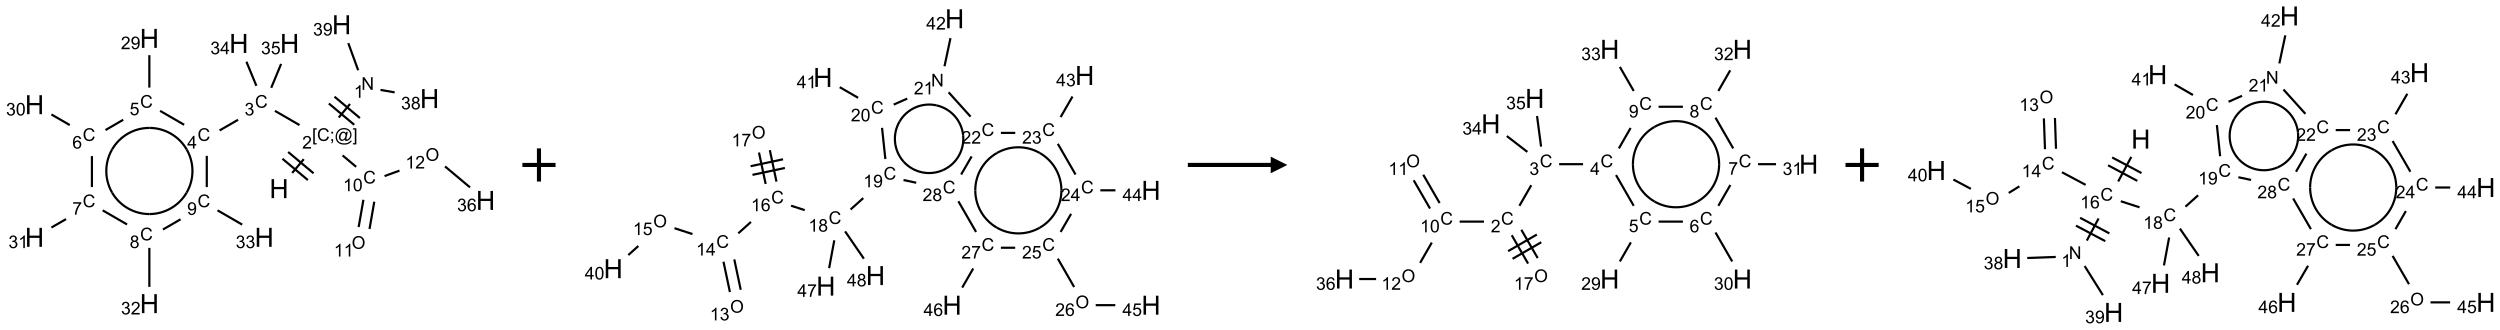 <?xml version="1.0" encoding="UTF-8"?>
<svg xmlns="http://www.w3.org/2000/svg" xmlns:xlink="http://www.w3.org/1999/xlink" width="1508" height="199" viewBox="0 0 1508 199">
<defs>
<g>
<g id="glyph-0-0">
<path d="M 2 0 L 2 -10 L 10 -10 L 10 0 Z M 2.25 -0.25 L 9.75 -0.25 L 9.75 -9.75 L 2.25 -9.75 Z M 2.25 -0.25 "/>
</g>
<g id="glyph-0-1">
<path d="M 1.281 0 L 1.281 -11.453 L 2.797 -11.453 L 2.797 -6.75 L 8.75 -6.75 L 8.75 -11.453 L 10.266 -11.453 L 10.266 0 L 8.75 0 L 8.75 -5.398 L 2.797 -5.398 L 2.797 0 Z M 1.281 0 "/>
</g>
<g id="glyph-1-0">
<path d="M 1.332 0 L 1.332 -6.668 L 6.668 -6.668 L 6.668 0 Z M 1.5 -0.168 L 6.5 -0.168 L 6.5 -6.5 L 1.5 -6.5 Z M 1.5 -0.168 "/>
</g>
<g id="glyph-1-1">
<path d="M 0.723 2.121 L 0.723 -7.637 L 2.793 -7.637 L 2.793 -6.859 L 1.66 -6.859 L 1.66 1.344 L 2.793 1.344 L 2.793 2.121 Z M 0.723 2.121 "/>
</g>
<g id="glyph-1-2">
<path d="M 6.27 -2.676 L 7.281 -2.422 C 7.07 -1.594 6.688 -0.961 6.137 -0.523 C 5.586 -0.086 4.914 0.129 4.121 0.129 C 3.297 0.129 2.629 -0.039 2.113 -0.371 C 1.598 -0.707 1.203 -1.191 0.934 -1.828 C 0.664 -2.465 0.531 -3.145 0.531 -3.875 C 0.531 -4.672 0.684 -5.363 0.988 -5.957 C 1.293 -6.547 1.723 -6.996 2.285 -7.305 C 2.844 -7.613 3.461 -7.766 4.137 -7.766 C 4.898 -7.766 5.543 -7.57 6.062 -7.184 C 6.582 -6.793 6.945 -6.246 7.152 -5.543 L 6.156 -5.309 C 5.98 -5.863 5.723 -6.266 5.387 -6.52 C 5.051 -6.773 4.625 -6.902 4.113 -6.902 C 3.527 -6.902 3.039 -6.762 2.645 -6.48 C 2.25 -6.199 1.973 -5.82 1.812 -5.348 C 1.652 -4.871 1.574 -4.383 1.574 -3.879 C 1.574 -3.23 1.668 -2.664 1.855 -2.18 C 2.047 -1.695 2.34 -1.332 2.738 -1.094 C 3.137 -0.855 3.57 -0.734 4.035 -0.734 C 4.602 -0.734 5.082 -0.898 5.473 -1.223 C 5.867 -1.551 6.133 -2.035 6.27 -2.676 Z M 6.27 -2.676 "/>
</g>
<g id="glyph-1-3">
<path d="M 0.949 -4.465 L 0.949 -5.531 L 2.016 -5.531 L 2.016 -4.465 Z M 0.949 0 L 0.949 -1.066 L 2.016 -1.066 L 2.016 0 C 2.016 0.391 1.945 0.711 1.809 0.949 C 1.668 1.191 1.449 1.379 1.145 1.512 L 0.887 1.109 C 1.082 1.023 1.23 0.895 1.324 0.727 C 1.418 0.559 1.469 0.316 1.48 0 Z M 0.949 0 "/>
</g>
<g id="glyph-1-4">
<path d="M 6.047 -0.848 C 5.82 -0.59 5.57 -0.379 5.289 -0.223 C 5.008 -0.062 4.73 0.016 4.449 0.016 C 4.141 0.016 3.84 -0.074 3.547 -0.254 C 3.254 -0.434 3.02 -0.715 2.836 -1.09 C 2.652 -1.465 2.562 -1.875 2.562 -2.324 C 2.562 -2.875 2.703 -3.43 2.988 -3.98 C 3.27 -4.535 3.621 -4.953 4.043 -5.23 C 4.461 -5.508 4.871 -5.645 5.266 -5.645 C 5.566 -5.645 5.855 -5.566 6.129 -5.41 C 6.402 -5.25 6.641 -5.012 6.84 -4.688 L 7.016 -5.496 L 7.949 -5.496 L 7.199 -2 C 7.094 -1.516 7.043 -1.246 7.043 -1.191 C 7.043 -1.098 7.078 -1.02 7.148 -0.949 C 7.219 -0.883 7.305 -0.848 7.406 -0.848 C 7.59 -0.848 7.832 -0.953 8.129 -1.168 C 8.527 -1.445 8.84 -1.816 9.07 -2.285 C 9.301 -2.75 9.418 -3.234 9.418 -3.73 C 9.418 -4.309 9.27 -4.852 8.973 -5.355 C 8.676 -5.859 8.23 -6.262 7.645 -6.562 C 7.055 -6.863 6.406 -7.016 5.691 -7.016 C 4.879 -7.016 4.137 -6.824 3.465 -6.445 C 2.793 -6.066 2.273 -5.52 1.902 -4.809 C 1.535 -4.098 1.348 -3.34 1.348 -2.527 C 1.348 -1.676 1.535 -0.941 1.902 -0.328 C 2.273 0.285 2.809 0.742 3.508 1.035 C 4.207 1.328 4.984 1.473 5.832 1.473 C 6.742 1.473 7.504 1.32 8.121 1.016 C 8.734 0.711 9.195 0.34 9.5 -0.098 L 10.441 -0.098 C 10.266 0.266 9.961 0.637 9.531 1.016 C 9.102 1.395 8.59 1.695 7.996 1.914 C 7.402 2.133 6.688 2.246 5.848 2.246 C 5.078 2.246 4.367 2.145 3.715 1.949 C 3.066 1.75 2.512 1.453 2.051 1.055 C 1.594 0.656 1.25 0.199 1.016 -0.316 C 0.723 -0.973 0.578 -1.684 0.578 -2.441 C 0.578 -3.289 0.75 -4.098 1.098 -4.863 C 1.523 -5.805 2.125 -6.527 2.902 -7.027 C 3.684 -7.527 4.629 -7.777 5.738 -7.777 C 6.602 -7.777 7.375 -7.602 8.059 -7.246 C 8.746 -6.895 9.285 -6.371 9.684 -5.672 C 10.02 -5.07 10.188 -4.418 10.188 -3.715 C 10.188 -2.707 9.832 -1.812 9.125 -1.031 C 8.492 -0.328 7.801 0.02 7.051 0.02 C 6.812 0.02 6.617 -0.016 6.473 -0.09 C 6.324 -0.16 6.215 -0.266 6.145 -0.402 C 6.102 -0.488 6.066 -0.637 6.047 -0.848 Z M 3.527 -2.262 C 3.527 -1.785 3.641 -1.414 3.863 -1.152 C 4.09 -0.887 4.348 -0.754 4.641 -0.754 C 4.836 -0.754 5.039 -0.812 5.254 -0.93 C 5.469 -1.047 5.676 -1.219 5.871 -1.449 C 6.066 -1.676 6.23 -1.969 6.355 -2.32 C 6.48 -2.672 6.543 -3.027 6.543 -3.379 C 6.543 -3.852 6.426 -4.219 6.191 -4.48 C 5.957 -4.738 5.672 -4.871 5.332 -4.871 C 5.109 -4.871 4.902 -4.812 4.707 -4.699 C 4.512 -4.586 4.32 -4.406 4.137 -4.156 C 3.953 -3.906 3.805 -3.602 3.691 -3.246 C 3.582 -2.887 3.527 -2.559 3.527 -2.262 Z M 3.527 -2.262 "/>
</g>
<g id="glyph-1-5">
<path d="M 2.27 2.121 L 0.203 2.121 L 0.203 1.344 L 1.332 1.344 L 1.332 -6.859 L 0.203 -6.859 L 0.203 -7.637 L 2.27 -7.637 Z M 2.27 2.121 "/>
</g>
<g id="glyph-1-6">
<path d="M 5.371 -0.902 L 5.371 0 L 0.324 0 C 0.316 -0.227 0.352 -0.441 0.434 -0.652 C 0.562 -0.996 0.766 -1.332 1.051 -1.668 C 1.332 -2 1.742 -2.387 2.277 -2.824 C 3.105 -3.504 3.668 -4.043 3.957 -4.441 C 4.25 -4.84 4.395 -5.215 4.395 -5.566 C 4.395 -5.938 4.262 -6.254 3.996 -6.508 C 3.73 -6.762 3.387 -6.891 2.957 -6.891 C 2.508 -6.891 2.145 -6.754 1.875 -6.484 C 1.605 -6.215 1.469 -5.84 1.465 -5.359 L 0.5 -5.457 C 0.566 -6.176 0.812 -6.727 1.246 -7.102 C 1.676 -7.477 2.254 -7.668 2.98 -7.668 C 3.711 -7.668 4.293 -7.465 4.719 -7.059 C 5.145 -6.652 5.359 -6.148 5.359 -5.547 C 5.359 -5.242 5.297 -4.941 5.172 -4.645 C 5.047 -4.352 4.84 -4.039 4.551 -3.715 C 4.262 -3.387 3.777 -2.938 3.105 -2.371 C 2.543 -1.898 2.18 -1.578 2.02 -1.41 C 1.859 -1.242 1.73 -1.07 1.625 -0.902 Z M 5.371 -0.902 "/>
</g>
<g id="glyph-1-7">
<path d="M 0.812 0 L 0.812 -7.637 L 1.848 -7.637 L 5.859 -1.641 L 5.859 -7.637 L 6.828 -7.637 L 6.828 0 L 5.793 0 L 1.781 -6 L 1.781 0 Z M 0.812 0 "/>
</g>
<g id="glyph-1-8">
<path d="M 3.973 0 L 3.035 0 L 3.035 -5.973 C 2.809 -5.758 2.516 -5.543 2.148 -5.328 C 1.781 -5.113 1.453 -4.953 1.16 -4.844 L 1.16 -5.75 C 1.684 -5.996 2.145 -6.297 2.535 -6.645 C 2.93 -6.996 3.207 -7.336 3.371 -7.668 L 3.973 -7.668 Z M 3.973 0 "/>
</g>
<g id="glyph-1-9">
<path d="M 0.449 -2.016 L 1.387 -2.141 C 1.492 -1.609 1.676 -1.227 1.934 -0.992 C 2.191 -0.758 2.508 -0.641 2.879 -0.641 C 3.32 -0.641 3.695 -0.793 3.996 -1.098 C 4.301 -1.402 4.453 -1.781 4.453 -2.234 C 4.453 -2.664 4.312 -3.02 4.031 -3.301 C 3.75 -3.578 3.391 -3.719 2.957 -3.719 C 2.781 -3.719 2.562 -3.684 2.297 -3.613 L 2.402 -4.438 C 2.465 -4.43 2.516 -4.426 2.551 -4.426 C 2.949 -4.426 3.312 -4.531 3.629 -4.738 C 3.949 -4.949 4.109 -5.27 4.109 -5.703 C 4.109 -6.047 3.992 -6.332 3.762 -6.559 C 3.527 -6.785 3.227 -6.895 2.859 -6.895 C 2.496 -6.895 2.191 -6.781 1.949 -6.551 C 1.707 -6.324 1.547 -5.98 1.48 -5.52 L 0.543 -5.688 C 0.656 -6.316 0.918 -6.805 1.324 -7.148 C 1.73 -7.492 2.234 -7.668 2.84 -7.668 C 3.254 -7.668 3.641 -7.578 3.988 -7.398 C 4.34 -7.219 4.609 -6.977 4.793 -6.668 C 4.98 -6.359 5.074 -6.031 5.074 -5.684 C 5.074 -5.352 4.984 -5.051 4.809 -4.781 C 4.629 -4.512 4.367 -4.297 4.02 -4.137 C 4.473 -4.031 4.824 -3.816 5.074 -3.488 C 5.324 -3.16 5.449 -2.75 5.449 -2.254 C 5.449 -1.59 5.203 -1.023 4.719 -0.559 C 4.234 -0.098 3.617 0.137 2.875 0.137 C 2.203 0.137 1.648 -0.062 1.207 -0.465 C 0.762 -0.863 0.512 -1.379 0.449 -2.016 Z M 0.449 -2.016 "/>
</g>
<g id="glyph-1-10">
<path d="M 1.887 -4.141 C 1.496 -4.281 1.207 -4.484 1.02 -4.75 C 0.832 -5.016 0.738 -5.328 0.738 -5.699 C 0.738 -6.254 0.938 -6.719 1.34 -7.098 C 1.738 -7.477 2.27 -7.668 2.934 -7.668 C 3.598 -7.668 4.137 -7.473 4.543 -7.086 C 4.949 -6.699 5.152 -6.227 5.152 -5.672 C 5.152 -5.316 5.059 -5.008 4.871 -4.746 C 4.688 -4.484 4.406 -4.281 4.027 -4.141 C 4.496 -3.988 4.852 -3.742 5.098 -3.402 C 5.34 -3.062 5.465 -2.656 5.465 -2.184 C 5.465 -1.531 5.234 -0.98 4.77 -0.535 C 4.309 -0.09 3.703 0.129 2.949 0.129 C 2.195 0.129 1.586 -0.094 1.125 -0.539 C 0.664 -0.984 0.434 -1.543 0.434 -2.207 C 0.434 -2.703 0.559 -3.121 0.809 -3.457 C 1.062 -3.793 1.422 -4.02 1.887 -4.141 Z M 1.699 -5.73 C 1.699 -5.367 1.812 -5.074 2.047 -4.844 C 2.281 -4.613 2.582 -4.5 2.953 -4.5 C 3.312 -4.5 3.609 -4.613 3.84 -4.84 C 4.07 -5.066 4.188 -5.348 4.188 -5.676 C 4.188 -6.02 4.07 -6.309 3.832 -6.543 C 3.594 -6.777 3.297 -6.895 2.941 -6.895 C 2.586 -6.895 2.289 -6.781 2.051 -6.551 C 1.816 -6.324 1.699 -6.047 1.699 -5.73 Z M 1.395 -2.203 C 1.395 -1.938 1.461 -1.676 1.586 -1.426 C 1.711 -1.176 1.902 -0.984 2.152 -0.848 C 2.402 -0.711 2.672 -0.641 2.957 -0.641 C 3.406 -0.641 3.777 -0.785 4.066 -1.074 C 4.359 -1.363 4.504 -1.727 4.504 -2.172 C 4.504 -2.625 4.355 -2.996 4.055 -3.293 C 3.754 -3.586 3.379 -3.734 2.926 -3.734 C 2.484 -3.734 2.121 -3.59 1.832 -3.297 C 1.543 -3.004 1.395 -2.641 1.395 -2.203 Z M 1.395 -2.203 "/>
</g>
<g id="glyph-1-11">
<path d="M 0.582 -1.766 L 1.484 -1.848 C 1.562 -1.426 1.707 -1.117 1.922 -0.926 C 2.137 -0.734 2.414 -0.641 2.75 -0.641 C 3.039 -0.641 3.289 -0.707 3.508 -0.84 C 3.727 -0.973 3.902 -1.148 4.043 -1.367 C 4.18 -1.586 4.297 -1.887 4.391 -2.262 C 4.484 -2.637 4.531 -3.016 4.531 -3.406 C 4.531 -3.449 4.531 -3.512 4.527 -3.594 C 4.34 -3.297 4.082 -3.055 3.758 -2.867 C 3.434 -2.68 3.082 -2.59 2.703 -2.59 C 2.07 -2.59 1.535 -2.816 1.098 -3.277 C 0.66 -3.734 0.441 -4.34 0.441 -5.09 C 0.441 -5.863 0.672 -6.484 1.129 -6.957 C 1.586 -7.43 2.156 -7.668 2.844 -7.668 C 3.34 -7.668 3.793 -7.531 4.207 -7.266 C 4.617 -7 4.93 -6.617 5.145 -6.121 C 5.355 -5.629 5.465 -4.91 5.465 -3.973 C 5.465 -2.996 5.359 -2.223 5.145 -1.645 C 4.934 -1.066 4.617 -0.625 4.199 -0.324 C 3.781 -0.02 3.293 0.129 2.73 0.129 C 2.133 0.129 1.645 -0.035 1.266 -0.367 C 0.887 -0.699 0.66 -1.164 0.582 -1.766 Z M 4.422 -5.137 C 4.422 -5.676 4.277 -6.102 3.992 -6.418 C 3.707 -6.734 3.359 -6.891 2.957 -6.891 C 2.543 -6.891 2.18 -6.719 1.871 -6.379 C 1.562 -6.039 1.406 -5.598 1.406 -5.059 C 1.406 -4.57 1.555 -4.176 1.848 -3.871 C 2.141 -3.566 2.5 -3.418 2.934 -3.418 C 3.367 -3.418 3.723 -3.57 4.004 -3.871 C 4.281 -4.176 4.422 -4.598 4.422 -5.137 Z M 4.422 -5.137 "/>
</g>
<g id="glyph-1-12">
<path d="M 3.449 0 L 3.449 -1.828 L 0.137 -1.828 L 0.137 -2.688 L 3.621 -7.637 L 4.387 -7.637 L 4.387 -2.688 L 5.418 -2.688 L 5.418 -1.828 L 4.387 -1.828 L 4.387 0 Z M 3.449 -2.688 L 3.449 -6.129 L 1.059 -2.688 Z M 3.449 -2.688 "/>
</g>
<g id="glyph-1-13">
<path d="M 0.441 -2 L 1.426 -2.082 C 1.5 -1.605 1.668 -1.242 1.934 -1.004 C 2.199 -0.762 2.52 -0.641 2.895 -0.641 C 3.348 -0.641 3.73 -0.812 4.043 -1.152 C 4.355 -1.492 4.512 -1.941 4.512 -2.504 C 4.512 -3.039 4.359 -3.461 4.059 -3.77 C 3.758 -4.078 3.367 -4.234 2.879 -4.234 C 2.578 -4.234 2.305 -4.164 2.062 -4.027 C 1.82 -3.891 1.629 -3.715 1.488 -3.496 L 0.609 -3.609 L 1.348 -7.531 L 5.145 -7.531 L 5.145 -6.637 L 2.098 -6.637 L 1.688 -4.582 C 2.145 -4.902 2.625 -5.062 3.129 -5.062 C 3.797 -5.062 4.359 -4.832 4.816 -4.371 C 5.277 -3.91 5.504 -3.312 5.504 -2.59 C 5.504 -1.898 5.305 -1.301 4.902 -0.797 C 4.41 -0.18 3.742 0.129 2.895 0.129 C 2.199 0.129 1.633 -0.062 1.195 -0.453 C 0.758 -0.844 0.504 -1.359 0.441 -2 Z M 0.441 -2 "/>
</g>
<g id="glyph-1-14">
<path d="M 5.309 -5.766 L 4.375 -5.691 C 4.293 -6.059 4.172 -6.328 4.02 -6.496 C 3.766 -6.762 3.453 -6.895 3.082 -6.895 C 2.785 -6.895 2.523 -6.812 2.297 -6.645 C 2 -6.43 1.77 -6.117 1.598 -5.703 C 1.43 -5.289 1.34 -4.703 1.332 -3.938 C 1.559 -4.281 1.836 -4.535 2.16 -4.703 C 2.488 -4.871 2.828 -4.953 3.188 -4.953 C 3.812 -4.953 4.344 -4.723 4.785 -4.262 C 5.223 -3.801 5.441 -3.207 5.441 -2.48 C 5.441 -2 5.34 -1.555 5.133 -1.145 C 4.926 -0.73 4.641 -0.418 4.281 -0.199 C 3.922 0.02 3.512 0.129 3.051 0.129 C 2.27 0.129 1.633 -0.156 1.141 -0.73 C 0.648 -1.305 0.402 -2.254 0.402 -3.574 C 0.402 -5.051 0.672 -6.121 1.219 -6.793 C 1.695 -7.375 2.336 -7.668 3.141 -7.668 C 3.742 -7.668 4.234 -7.5 4.617 -7.16 C 5 -6.824 5.23 -6.359 5.309 -5.766 Z M 1.48 -2.473 C 1.48 -2.152 1.547 -1.844 1.684 -1.547 C 1.82 -1.25 2.016 -1.027 2.262 -0.871 C 2.508 -0.719 2.766 -0.641 3.035 -0.641 C 3.434 -0.641 3.773 -0.801 4.059 -1.121 C 4.344 -1.441 4.484 -1.875 4.484 -2.422 C 4.484 -2.949 4.344 -3.367 4.062 -3.668 C 3.781 -3.973 3.426 -4.125 3 -4.125 C 2.578 -4.125 2.219 -3.973 1.922 -3.668 C 1.625 -3.363 1.48 -2.969 1.48 -2.473 Z M 1.48 -2.473 "/>
</g>
<g id="glyph-1-15">
<path d="M 0.441 -3.766 C 0.441 -4.668 0.535 -5.395 0.723 -5.945 C 0.906 -6.496 1.184 -6.922 1.551 -7.219 C 1.918 -7.516 2.375 -7.668 2.934 -7.668 C 3.344 -7.668 3.703 -7.586 4.012 -7.418 C 4.32 -7.254 4.574 -7.016 4.777 -6.707 C 4.977 -6.395 5.137 -6.016 5.25 -5.57 C 5.363 -5.125 5.422 -4.523 5.422 -3.766 C 5.422 -2.871 5.328 -2.148 5.145 -1.598 C 4.961 -1.047 4.688 -0.621 4.32 -0.32 C 3.953 -0.02 3.492 0.129 2.934 0.129 C 2.195 0.129 1.617 -0.133 1.199 -0.66 C 0.695 -1.297 0.441 -2.332 0.441 -3.766 Z M 1.406 -3.766 C 1.406 -2.512 1.555 -1.68 1.848 -1.262 C 2.141 -0.848 2.5 -0.641 2.934 -0.641 C 3.363 -0.641 3.727 -0.848 4.02 -1.266 C 4.312 -1.684 4.457 -2.516 4.457 -3.766 C 4.457 -5.023 4.312 -5.859 4.02 -6.27 C 3.727 -6.684 3.359 -6.891 2.922 -6.891 C 2.492 -6.891 2.148 -6.707 1.891 -6.344 C 1.566 -5.879 1.406 -5.02 1.406 -3.766 Z M 1.406 -3.766 "/>
</g>
<g id="glyph-1-16">
<path d="M 0.504 -6.637 L 0.504 -7.535 L 5.449 -7.535 L 5.449 -6.809 C 4.961 -6.289 4.48 -5.602 4.004 -4.746 C 3.527 -3.887 3.156 -3.004 2.895 -2.098 C 2.707 -1.461 2.59 -0.762 2.535 0 L 1.574 0 C 1.582 -0.602 1.703 -1.328 1.926 -2.176 C 2.152 -3.027 2.477 -3.848 2.898 -4.637 C 3.32 -5.426 3.77 -6.094 4.246 -6.637 Z M 0.504 -6.637 "/>
</g>
<g id="glyph-1-17">
<path d="M 0.516 -3.719 C 0.516 -4.984 0.855 -5.977 1.535 -6.695 C 2.215 -7.414 3.094 -7.77 4.172 -7.77 C 4.875 -7.77 5.512 -7.602 6.078 -7.266 C 6.645 -6.93 7.074 -6.461 7.371 -5.855 C 7.668 -5.254 7.816 -4.57 7.816 -3.809 C 7.816 -3.035 7.66 -2.34 7.348 -1.73 C 7.035 -1.117 6.594 -0.656 6.02 -0.34 C 5.449 -0.027 4.828 0.129 4.168 0.129 C 3.449 0.129 2.805 -0.043 2.238 -0.391 C 1.672 -0.738 1.246 -1.211 0.953 -1.812 C 0.66 -2.414 0.516 -3.047 0.516 -3.719 Z M 1.559 -3.703 C 1.559 -2.781 1.805 -2.059 2.301 -1.527 C 2.793 -1 3.414 -0.734 4.16 -0.734 C 4.922 -0.734 5.547 -1 6.039 -1.535 C 6.531 -2.07 6.777 -2.828 6.777 -3.812 C 6.777 -4.434 6.672 -4.977 6.461 -5.441 C 6.25 -5.902 5.945 -6.262 5.539 -6.52 C 5.133 -6.773 4.68 -6.902 4.176 -6.902 C 3.461 -6.902 2.848 -6.656 2.332 -6.164 C 1.816 -5.672 1.559 -4.852 1.559 -3.703 Z M 1.559 -3.703 "/>
</g>
</g>
</defs>
<path fill="none" stroke-width="0.033" stroke-linecap="butt" stroke-linejoin="miter" stroke="rgb(0%, 0%, 0%)" stroke-opacity="1" stroke-miterlimit="10" d="M 3.886 2.235 L 4.061 2.027 " transform="matrix(40, 0, 0, 40, 20.807, 14.92)"/>
<path fill="none" stroke-width="0.033" stroke-linecap="butt" stroke-linejoin="miter" stroke="rgb(0%, 0%, 0%)" stroke-opacity="1" stroke-miterlimit="10" d="M 4.208 2.24 L 3.825 1.919 " transform="matrix(40, 0, 0, 40, 20.807, 14.92)"/>
<path fill="none" stroke-width="0.033" stroke-linecap="butt" stroke-linejoin="miter" stroke="rgb(0%, 0%, 0%)" stroke-opacity="1" stroke-miterlimit="10" d="M 4.122 2.342 L 3.739 2.021 " transform="matrix(40, 0, 0, 40, 20.807, 14.92)"/>
<path fill="none" stroke-width="0.033" stroke-linecap="butt" stroke-linejoin="miter" stroke="rgb(0%, 0%, 0%)" stroke-opacity="1" stroke-miterlimit="10" d="M 4.588 1.399 L 4.758 1.195 " transform="matrix(40, 0, 0, 40, 20.807, 14.92)"/>
<path fill="none" stroke-width="0.033" stroke-linecap="butt" stroke-linejoin="miter" stroke="rgb(0%, 0%, 0%)" stroke-opacity="1" stroke-miterlimit="10" d="M 4.907 1.407 L 4.524 1.085 " transform="matrix(40, 0, 0, 40, 20.807, 14.92)"/>
<path fill="none" stroke-width="0.033" stroke-linecap="butt" stroke-linejoin="miter" stroke="rgb(0%, 0%, 0%)" stroke-opacity="1" stroke-miterlimit="10" d="M 4.822 1.509 L 4.439 1.188 " transform="matrix(40, 0, 0, 40, 20.807, 14.92)"/>
<path fill="none" stroke-width="0.033" stroke-linecap="butt" stroke-linejoin="miter" stroke="rgb(0%, 0%, 0%)" stroke-opacity="1" stroke-miterlimit="10" d="M 5.218 0.983 L 5.431 1.02 " transform="matrix(40, 0, 0, 40, 20.807, 14.92)"/>
<path fill="none" stroke-width="0.033" stroke-linecap="butt" stroke-linejoin="miter" stroke="rgb(0%, 0%, 0%)" stroke-opacity="1" stroke-miterlimit="10" d="M 4.881 0.686 L 4.732 0.277 " transform="matrix(40, 0, 0, 40, 20.807, 14.92)"/>
<path fill="none" stroke-width="0.033" stroke-linecap="butt" stroke-linejoin="miter" stroke="rgb(0%, 0%, 0%)" stroke-opacity="1" stroke-miterlimit="10" d="M 3.996 1.513 L 3.626 1.299 " transform="matrix(40, 0, 0, 40, 20.807, 14.92)"/>
<path fill="none" stroke-width="0.033" stroke-linecap="butt" stroke-linejoin="miter" stroke="rgb(0%, 0%, 0%)" stroke-opacity="1" stroke-miterlimit="10" d="M 3.07 1.433 L 2.791 1.594 " transform="matrix(40, 0, 0, 40, 20.807, 14.92)"/>
<path fill="none" stroke-width="0.033" stroke-linecap="butt" stroke-linejoin="miter" stroke="rgb(0%, 0%, 0%)" stroke-opacity="1" stroke-miterlimit="10" d="M 2.257 1.509 L 1.894 1.299 " transform="matrix(40, 0, 0, 40, 20.807, 14.92)"/>
<path fill="none" stroke-width="0.033" stroke-linecap="butt" stroke-linejoin="miter" stroke="rgb(0%, 0%, 0%)" stroke-opacity="1" stroke-miterlimit="10" d="M 1.732 0.948 L 1.732 0.459 " transform="matrix(40, 0, 0, 40, 20.807, 14.92)"/>
<path fill="none" stroke-width="0.033" stroke-linecap="butt" stroke-linejoin="miter" stroke="rgb(0%, 0%, 0%)" stroke-opacity="1" stroke-miterlimit="10" d="M 1.338 1.433 L 1.071 1.588 " transform="matrix(40, 0, 0, 40, 20.807, 14.92)"/>
<path fill="none" stroke-width="0.033" stroke-linecap="butt" stroke-linejoin="miter" stroke="rgb(0%, 0%, 0%)" stroke-opacity="1" stroke-miterlimit="10" d="M 0.532 1.513 L 0.255 1.353 " transform="matrix(40, 0, 0, 40, 20.807, 14.92)"/>
<path fill="none" stroke-width="0.033" stroke-linecap="butt" stroke-linejoin="miter" stroke="rgb(0%, 0%, 0%)" stroke-opacity="1" stroke-miterlimit="10" d="M 0.866 1.981 L 0.866 2.448 " transform="matrix(40, 0, 0, 40, 20.807, 14.92)"/>
<path fill="none" stroke-width="0.033" stroke-linecap="butt" stroke-linejoin="miter" stroke="rgb(0%, 0%, 0%)" stroke-opacity="1" stroke-miterlimit="10" d="M 0.476 2.931 L 0.255 3.058 " transform="matrix(40, 0, 0, 40, 20.807, 14.92)"/>
<path fill="none" stroke-width="0.033" stroke-linecap="butt" stroke-linejoin="miter" stroke="rgb(0%, 0%, 0%)" stroke-opacity="1" stroke-miterlimit="10" d="M 1.028 2.799 L 1.396 3.012 " transform="matrix(40, 0, 0, 40, 20.807, 14.92)"/>
<path fill="none" stroke-width="0.033" stroke-linecap="butt" stroke-linejoin="miter" stroke="rgb(0%, 0%, 0%)" stroke-opacity="1" stroke-miterlimit="10" d="M 1.732 3.365 L 1.732 3.953 " transform="matrix(40, 0, 0, 40, 20.807, 14.92)"/>
<path fill="none" stroke-width="0.033" stroke-linecap="butt" stroke-linejoin="miter" stroke="rgb(0%, 0%, 0%)" stroke-opacity="1" stroke-miterlimit="10" d="M 1.937 3.088 L 2.203 2.934 " transform="matrix(40, 0, 0, 40, 20.807, 14.92)"/>
<path fill="none" stroke-width="0.033" stroke-linecap="butt" stroke-linejoin="miter" stroke="rgb(0%, 0%, 0%)" stroke-opacity="1" stroke-miterlimit="10" d="M 2.598 2.448 L 2.598 1.977 " transform="matrix(40, 0, 0, 40, 20.807, 14.92)"/>
<path fill="none" stroke-width="0.033" stroke-linecap="butt" stroke-linejoin="miter" stroke="rgb(0%, 0%, 0%)" stroke-opacity="1" stroke-miterlimit="10" d="M 2.76 2.799 L 3.132 3.014 " transform="matrix(40, 0, 0, 40, 20.807, 14.92)"/>
<path fill="none" stroke-width="0.033" stroke-linecap="butt" stroke-linejoin="miter" stroke="rgb(0%, 0%, 0%)" stroke-opacity="1" stroke-miterlimit="10" d="M 3.346 0.921 L 3.196 0.558 " transform="matrix(40, 0, 0, 40, 20.807, 14.92)"/>
<path fill="none" stroke-width="0.033" stroke-linecap="butt" stroke-linejoin="miter" stroke="rgb(0%, 0%, 0%)" stroke-opacity="1" stroke-miterlimit="10" d="M 3.57 0.951 L 3.719 0.591 " transform="matrix(40, 0, 0, 40, 20.807, 14.92)"/>
<path fill="none" stroke-width="0.033" stroke-linecap="butt" stroke-linejoin="miter" stroke="rgb(0%, 0%, 0%)" stroke-opacity="1" stroke-miterlimit="10" d="M 4.646 1.971 L 4.851 2.143 " transform="matrix(40, 0, 0, 40, 20.807, 14.92)"/>
<path fill="none" stroke-width="0.033" stroke-linecap="butt" stroke-linejoin="miter" stroke="rgb(0%, 0%, 0%)" stroke-opacity="1" stroke-miterlimit="10" d="M 4.96 2.64 L 4.888 3.051 " transform="matrix(40, 0, 0, 40, 20.807, 14.92)"/>
<path fill="none" stroke-width="0.033" stroke-linecap="butt" stroke-linejoin="miter" stroke="rgb(0%, 0%, 0%)" stroke-opacity="1" stroke-miterlimit="10" d="M 5.124 2.669 L 5.052 3.08 " transform="matrix(40, 0, 0, 40, 20.807, 14.92)"/>
<path fill="none" stroke-width="0.033" stroke-linecap="butt" stroke-linejoin="miter" stroke="rgb(0%, 0%, 0%)" stroke-opacity="1" stroke-miterlimit="10" d="M 5.279 2.282 L 5.504 2.2 " transform="matrix(40, 0, 0, 40, 20.807, 14.92)"/>
<path fill="none" stroke-width="0.033" stroke-linecap="butt" stroke-linejoin="miter" stroke="rgb(0%, 0%, 0%)" stroke-opacity="1" stroke-miterlimit="10" d="M 6.191 2.137 L 6.568 2.453 " transform="matrix(40, 0, 0, 40, 20.807, 14.92)"/>
<path fill="none" stroke-width="0.033" stroke-linecap="butt" stroke-linejoin="miter" stroke="rgb(0%, 0%, 0%)" stroke-opacity="1" stroke-miterlimit="10" d="M 1.732 1.556 C 1.964 1.556 2.179 1.68 2.295 1.881 " transform="matrix(40, 0, 0, 40, 20.807, 14.92)"/>
<path fill="none" stroke-width="0.033" stroke-linecap="butt" stroke-linejoin="miter" stroke="rgb(0%, 0%, 0%)" stroke-opacity="1" stroke-miterlimit="10" d="M 1.17 1.881 C 1.286 1.68 1.5 1.556 1.732 1.556 " transform="matrix(40, 0, 0, 40, 20.807, 14.92)"/>
<path fill="none" stroke-width="0.033" stroke-linecap="butt" stroke-linejoin="miter" stroke="rgb(0%, 0%, 0%)" stroke-opacity="1" stroke-miterlimit="10" d="M 1.17 2.531 C 1.054 2.33 1.054 2.082 1.17 1.881 " transform="matrix(40, 0, 0, 40, 20.807, 14.92)"/>
<path fill="none" stroke-width="0.033" stroke-linecap="butt" stroke-linejoin="miter" stroke="rgb(0%, 0%, 0%)" stroke-opacity="1" stroke-miterlimit="10" d="M 1.732 2.855 C 1.5 2.855 1.286 2.731 1.17 2.531 " transform="matrix(40, 0, 0, 40, 20.807, 14.92)"/>
<path fill="none" stroke-width="0.033" stroke-linecap="butt" stroke-linejoin="miter" stroke="rgb(0%, 0%, 0%)" stroke-opacity="1" stroke-miterlimit="10" d="M 2.295 2.531 C 2.179 2.731 1.964 2.855 1.732 2.855 " transform="matrix(40, 0, 0, 40, 20.807, 14.92)"/>
<path fill="none" stroke-width="0.033" stroke-linecap="butt" stroke-linejoin="miter" stroke="rgb(0%, 0%, 0%)" stroke-opacity="1" stroke-miterlimit="10" d="M 2.295 1.881 C 2.411 2.082 2.411 2.33 2.295 2.531 " transform="matrix(40, 0, 0, 40, 20.807, 14.92)"/>
<g fill="rgb(0%, 0%, 0%)" fill-opacity="1">
<use xlink:href="#glyph-0-1" x="162.527" y="119.52"/>
</g>
<g fill="rgb(0%, 0%, 0%)" fill-opacity="1">
<use xlink:href="#glyph-1-1" x="188.223" y="85.004"/>
<use xlink:href="#glyph-1-2" x="191.186" y="85.004"/>
<use xlink:href="#glyph-1-3" x="198.889" y="85.004"/>
<use xlink:href="#glyph-1-4" x="201.853" y="85.004"/>
<use xlink:href="#glyph-1-5" x="212.681" y="85.004"/>
</g>
<g fill="rgb(0%, 0%, 0%)" fill-opacity="1">
<use xlink:href="#glyph-1-6" x="182.246" y="89.629"/>
</g>
<g fill="rgb(0%, 0%, 0%)" fill-opacity="1">
<use xlink:href="#glyph-1-7" x="217.957" y="54.219"/>
</g>
<g fill="rgb(0%, 0%, 0%)" fill-opacity="1">
<use xlink:href="#glyph-1-8" x="213.461" y="58.988"/>
</g>
<g fill="rgb(0%, 0%, 0%)" fill-opacity="1">
<use xlink:href="#glyph-0-1" x="253.344" y="65.18"/>
</g>
<g fill="rgb(0%, 0%, 0%)" fill-opacity="1">
<use xlink:href="#glyph-1-9" x="241.895" y="65.973"/>
<use xlink:href="#glyph-1-10" x="247.827" y="65.973"/>
</g>
<g fill="rgb(0%, 0%, 0%)" fill-opacity="1">
<use xlink:href="#glyph-0-1" x="200.27" y="20.648"/>
</g>
<g fill="rgb(0%, 0%, 0%)" fill-opacity="1">
<use xlink:href="#glyph-1-9" x="188.82" y="21.441"/>
<use xlink:href="#glyph-1-11" x="194.753" y="21.441"/>
</g>
<g fill="rgb(0%, 0%, 0%)" fill-opacity="1">
<use xlink:href="#glyph-1-2" x="153.777" y="64.996"/>
</g>
<g fill="rgb(0%, 0%, 0%)" fill-opacity="1">
<use xlink:href="#glyph-1-9" x="147.527" y="69.629"/>
</g>
<g fill="rgb(0%, 0%, 0%)" fill-opacity="1">
<use xlink:href="#glyph-1-2" x="119.137" y="84.996"/>
</g>
<g fill="rgb(0%, 0%, 0%)" fill-opacity="1">
<use xlink:href="#glyph-1-12" x="112.918" y="89.598"/>
</g>
<g fill="rgb(0%, 0%, 0%)" fill-opacity="1">
<use xlink:href="#glyph-1-2" x="84.496" y="64.996"/>
</g>
<g fill="rgb(0%, 0%, 0%)" fill-opacity="1">
<use xlink:href="#glyph-1-13" x="78.188" y="69.496"/>
</g>
<g fill="rgb(0%, 0%, 0%)" fill-opacity="1">
<use xlink:href="#glyph-0-1" x="84.316" y="28.879"/>
</g>
<g fill="rgb(0%, 0%, 0%)" fill-opacity="1">
<use xlink:href="#glyph-1-6" x="72.867" y="29.668"/>
<use xlink:href="#glyph-1-11" x="78.799" y="29.668"/>
</g>
<g fill="rgb(0%, 0%, 0%)" fill-opacity="1">
<use xlink:href="#glyph-1-2" x="49.855" y="84.996"/>
</g>
<g fill="rgb(0%, 0%, 0%)" fill-opacity="1">
<use xlink:href="#glyph-1-14" x="43.609" y="89.629"/>
</g>
<g fill="rgb(0%, 0%, 0%)" fill-opacity="1">
<use xlink:href="#glyph-0-1" x="15.035" y="68.879"/>
</g>
<g fill="rgb(0%, 0%, 0%)" fill-opacity="1">
<use xlink:href="#glyph-1-9" x="3.625" y="69.668"/>
<use xlink:href="#glyph-1-15" x="9.557" y="69.668"/>
</g>
<g fill="rgb(0%, 0%, 0%)" fill-opacity="1">
<use xlink:href="#glyph-1-2" x="49.855" y="124.996"/>
</g>
<g fill="rgb(0%, 0%, 0%)" fill-opacity="1">
<use xlink:href="#glyph-1-16" x="43.602" y="129.5"/>
</g>
<g fill="rgb(0%, 0%, 0%)" fill-opacity="1">
<use xlink:href="#glyph-0-1" x="15.035" y="148.879"/>
</g>
<g fill="rgb(0%, 0%, 0%)" fill-opacity="1">
<use xlink:href="#glyph-1-9" x="5.074" y="149.668"/>
<use xlink:href="#glyph-1-8" x="11.007" y="149.668"/>
</g>
<g fill="rgb(0%, 0%, 0%)" fill-opacity="1">
<use xlink:href="#glyph-1-2" x="84.496" y="144.996"/>
</g>
<g fill="rgb(0%, 0%, 0%)" fill-opacity="1">
<use xlink:href="#glyph-1-10" x="78.23" y="149.629"/>
</g>
<g fill="rgb(0%, 0%, 0%)" fill-opacity="1">
<use xlink:href="#glyph-0-1" x="84.316" y="188.879"/>
</g>
<g fill="rgb(0%, 0%, 0%)" fill-opacity="1">
<use xlink:href="#glyph-1-9" x="72.961" y="189.668"/>
<use xlink:href="#glyph-1-6" x="78.893" y="189.668"/>
</g>
<g fill="rgb(0%, 0%, 0%)" fill-opacity="1">
<use xlink:href="#glyph-1-2" x="119.137" y="124.996"/>
</g>
<g fill="rgb(0%, 0%, 0%)" fill-opacity="1">
<use xlink:href="#glyph-1-11" x="112.867" y="129.629"/>
</g>
<g fill="rgb(0%, 0%, 0%)" fill-opacity="1">
<use xlink:href="#glyph-0-1" x="153.598" y="148.879"/>
</g>
<g fill="rgb(0%, 0%, 0%)" fill-opacity="1">
<use xlink:href="#glyph-1-9" x="142.164" y="149.668"/>
<use xlink:href="#glyph-1-9" x="148.096" y="149.668"/>
</g>
<g fill="rgb(0%, 0%, 0%)" fill-opacity="1">
<use xlink:href="#glyph-0-1" x="138.289" y="31.922"/>
</g>
<g fill="rgb(0%, 0%, 0%)" fill-opacity="1">
<use xlink:href="#glyph-1-9" x="126.887" y="32.715"/>
<use xlink:href="#glyph-1-12" x="132.819" y="32.715"/>
</g>
<g fill="rgb(0%, 0%, 0%)" fill-opacity="1">
<use xlink:href="#glyph-0-1" x="168.906" y="31.922"/>
</g>
<g fill="rgb(0%, 0%, 0%)" fill-opacity="1">
<use xlink:href="#glyph-1-9" x="157.414" y="32.715"/>
<use xlink:href="#glyph-1-13" x="163.346" y="32.715"/>
</g>
<g fill="rgb(0%, 0%, 0%)" fill-opacity="1">
<use xlink:href="#glyph-1-2" x="219.062" y="110.707"/>
</g>
<g fill="rgb(0%, 0%, 0%)" fill-opacity="1">
<use xlink:href="#glyph-1-8" x="206.902" y="115.34"/>
<use xlink:href="#glyph-1-15" x="212.835" y="115.34"/>
</g>
<g fill="rgb(0%, 0%, 0%)" fill-opacity="1">
<use xlink:href="#glyph-1-17" x="212.129" y="150.102"/>
</g>
<g fill="rgb(0%, 0%, 0%)" fill-opacity="1">
<use xlink:href="#glyph-1-8" x="201.402" y="154.734"/>
<use xlink:href="#glyph-1-8" x="207.335" y="154.734"/>
</g>
<g fill="rgb(0%, 0%, 0%)" fill-opacity="1">
<use xlink:href="#glyph-1-17" x="256.664" y="97.027"/>
</g>
<g fill="rgb(0%, 0%, 0%)" fill-opacity="1">
<use xlink:href="#glyph-1-8" x="244.543" y="101.66"/>
<use xlink:href="#glyph-1-6" x="250.475" y="101.66"/>
</g>
<g fill="rgb(0%, 0%, 0%)" fill-opacity="1">
<use xlink:href="#glyph-0-1" x="287.109" y="126.621"/>
</g>
<g fill="rgb(0%, 0%, 0%)" fill-opacity="1">
<use xlink:href="#glyph-1-9" x="275.684" y="127.41"/>
<use xlink:href="#glyph-1-14" x="281.616" y="127.41"/>
</g>
<path fill="none" stroke-width="0.062" stroke-linecap="butt" stroke-linejoin="miter" stroke="rgb(0%, 0%, 0%)" stroke-opacity="1" stroke-miterlimit="10" d="M 0 0 L 0.5 0 M 0.25 -0.25 L 0.25 0.25 " transform="matrix(40, 0, 0, 40, 315.107, 99.5)"/>
<path fill="none" stroke-width="0.033" stroke-linecap="butt" stroke-linejoin="miter" stroke="rgb(0%, 0%, 0%)" stroke-opacity="1" stroke-miterlimit="10" d="M 1.923 4.087 L 1.826 3.629 " transform="matrix(40, 0, 0, 40, 369.885, 11.318)"/>
<path fill="none" stroke-width="0.033" stroke-linecap="butt" stroke-linejoin="miter" stroke="rgb(0%, 0%, 0%)" stroke-opacity="1" stroke-miterlimit="10" d="M 1.76 4.121 L 1.663 3.664 " transform="matrix(40, 0, 0, 40, 369.885, 11.318)"/>
<path fill="none" stroke-width="0.033" stroke-linecap="butt" stroke-linejoin="miter" stroke="rgb(0%, 0%, 0%)" stroke-opacity="1" stroke-miterlimit="10" d="M 1.195 3.247 L 0.924 3.158 " transform="matrix(40, 0, 0, 40, 369.885, 11.318)"/>
<path fill="none" stroke-width="0.033" stroke-linecap="butt" stroke-linejoin="miter" stroke="rgb(0%, 0%, 0%)" stroke-opacity="1" stroke-miterlimit="10" d="M 0.379 3.427 L 0.228 3.563 " transform="matrix(40, 0, 0, 40, 369.885, 11.318)"/>
<path fill="none" stroke-width="0.033" stroke-linecap="butt" stroke-linejoin="miter" stroke="rgb(0%, 0%, 0%)" stroke-opacity="1" stroke-miterlimit="10" d="M 1.886 3.236 L 2.077 3.064 " transform="matrix(40, 0, 0, 40, 369.885, 11.318)"/>
<path fill="none" stroke-width="0.033" stroke-linecap="butt" stroke-linejoin="miter" stroke="rgb(0%, 0%, 0%)" stroke-opacity="1" stroke-miterlimit="10" d="M 2.462 2.456 L 2.362 1.982 " transform="matrix(40, 0, 0, 40, 369.885, 11.318)"/>
<path fill="none" stroke-width="0.033" stroke-linecap="butt" stroke-linejoin="miter" stroke="rgb(0%, 0%, 0%)" stroke-opacity="1" stroke-miterlimit="10" d="M 2.299 2.491 L 2.198 2.017 " transform="matrix(40, 0, 0, 40, 369.885, 11.318)"/>
<path fill="none" stroke-width="0.033" stroke-linecap="butt" stroke-linejoin="miter" stroke="rgb(0%, 0%, 0%)" stroke-opacity="1" stroke-miterlimit="10" d="M 2.561 2.119 L 2.072 2.223 " transform="matrix(40, 0, 0, 40, 369.885, 11.318)"/>
<path fill="none" stroke-width="0.033" stroke-linecap="butt" stroke-linejoin="miter" stroke="rgb(0%, 0%, 0%)" stroke-opacity="1" stroke-miterlimit="10" d="M 2.589 2.25 L 2.1 2.354 " transform="matrix(40, 0, 0, 40, 369.885, 11.318)"/>
<path fill="none" stroke-width="0.033" stroke-linecap="butt" stroke-linejoin="miter" stroke="rgb(0%, 0%, 0%)" stroke-opacity="1" stroke-miterlimit="10" d="M 2.682 2.819 L 2.888 2.886 " transform="matrix(40, 0, 0, 40, 369.885, 11.318)"/>
<path fill="none" stroke-width="0.033" stroke-linecap="butt" stroke-linejoin="miter" stroke="rgb(0%, 0%, 0%)" stroke-opacity="1" stroke-miterlimit="10" d="M 3.58 2.876 L 3.771 2.704 " transform="matrix(40, 0, 0, 40, 369.885, 11.318)"/>
<path fill="none" stroke-width="0.033" stroke-linecap="butt" stroke-linejoin="miter" stroke="rgb(0%, 0%, 0%)" stroke-opacity="1" stroke-miterlimit="10" d="M 4.104 2.115 L 4.054 1.645 " transform="matrix(40, 0, 0, 40, 369.885, 11.318)"/>
<path fill="none" stroke-width="0.033" stroke-linecap="butt" stroke-linejoin="miter" stroke="rgb(0%, 0%, 0%)" stroke-opacity="1" stroke-miterlimit="10" d="M 3.693 1.192 L 3.416 1.032 " transform="matrix(40, 0, 0, 40, 369.885, 11.318)"/>
<path fill="none" stroke-width="0.033" stroke-linecap="butt" stroke-linejoin="miter" stroke="rgb(0%, 0%, 0%)" stroke-opacity="1" stroke-miterlimit="10" d="M 4.23 1.294 L 4.434 1.204 " transform="matrix(40, 0, 0, 40, 369.885, 11.318)"/>
<path fill="none" stroke-width="0.033" stroke-linecap="butt" stroke-linejoin="miter" stroke="rgb(0%, 0%, 0%)" stroke-opacity="1" stroke-miterlimit="10" d="M 4.996 0.716 L 5.086 0.292 " transform="matrix(40, 0, 0, 40, 369.885, 11.318)"/>
<path fill="none" stroke-width="0.033" stroke-linecap="butt" stroke-linejoin="miter" stroke="rgb(0%, 0%, 0%)" stroke-opacity="1" stroke-miterlimit="10" d="M 5.058 1.109 L 5.389 1.476 " transform="matrix(40, 0, 0, 40, 369.885, 11.318)"/>
<path fill="none" stroke-width="0.033" stroke-linecap="butt" stroke-linejoin="miter" stroke="rgb(0%, 0%, 0%)" stroke-opacity="1" stroke-miterlimit="10" d="M 5.846 1.721 L 6.063 1.721 " transform="matrix(40, 0, 0, 40, 369.885, 11.318)"/>
<path fill="none" stroke-width="0.033" stroke-linecap="butt" stroke-linejoin="miter" stroke="rgb(0%, 0%, 0%)" stroke-opacity="1" stroke-miterlimit="10" d="M 6.747 1.483 L 6.926 1.173 " transform="matrix(40, 0, 0, 40, 369.885, 11.318)"/>
<path fill="none" stroke-width="0.033" stroke-linecap="butt" stroke-linejoin="miter" stroke="rgb(0%, 0%, 0%)" stroke-opacity="1" stroke-miterlimit="10" d="M 6.705 1.886 L 6.972 2.349 " transform="matrix(40, 0, 0, 40, 369.885, 11.318)"/>
<path fill="none" stroke-width="0.033" stroke-linecap="butt" stroke-linejoin="miter" stroke="rgb(0%, 0%, 0%)" stroke-opacity="1" stroke-miterlimit="10" d="M 7.346 2.587 L 7.574 2.587 " transform="matrix(40, 0, 0, 40, 369.885, 11.318)"/>
<path fill="none" stroke-width="0.033" stroke-linecap="butt" stroke-linejoin="miter" stroke="rgb(0%, 0%, 0%)" stroke-opacity="1" stroke-miterlimit="10" d="M 6.905 2.942 L 6.747 3.215 " transform="matrix(40, 0, 0, 40, 369.885, 11.318)"/>
<path fill="none" stroke-width="0.033" stroke-linecap="butt" stroke-linejoin="miter" stroke="rgb(0%, 0%, 0%)" stroke-opacity="1" stroke-miterlimit="10" d="M 6.705 3.618 L 6.951 4.045 " transform="matrix(40, 0, 0, 40, 369.885, 11.318)"/>
<path fill="none" stroke-width="0.033" stroke-linecap="butt" stroke-linejoin="miter" stroke="rgb(0%, 0%, 0%)" stroke-opacity="1" stroke-miterlimit="10" d="M 7.276 4.319 L 7.572 4.319 " transform="matrix(40, 0, 0, 40, 369.885, 11.318)"/>
<path fill="none" stroke-width="0.033" stroke-linecap="butt" stroke-linejoin="miter" stroke="rgb(0%, 0%, 0%)" stroke-opacity="1" stroke-miterlimit="10" d="M 6.062 3.453 L 5.846 3.453 " transform="matrix(40, 0, 0, 40, 369.885, 11.318)"/>
<path fill="none" stroke-width="0.033" stroke-linecap="butt" stroke-linejoin="miter" stroke="rgb(0%, 0%, 0%)" stroke-opacity="1" stroke-miterlimit="10" d="M 5.429 3.766 L 5.263 4.054 " transform="matrix(40, 0, 0, 40, 369.885, 11.318)"/>
<path fill="none" stroke-width="0.033" stroke-linecap="butt" stroke-linejoin="miter" stroke="rgb(0%, 0%, 0%)" stroke-opacity="1" stroke-miterlimit="10" d="M 5.472 3.215 L 5.205 2.752 " transform="matrix(40, 0, 0, 40, 369.885, 11.318)"/>
<path fill="none" stroke-width="0.033" stroke-linecap="butt" stroke-linejoin="miter" stroke="rgb(0%, 0%, 0%)" stroke-opacity="1" stroke-miterlimit="10" d="M 4.57 2.473 L 4.378 2.432 " transform="matrix(40, 0, 0, 40, 369.885, 11.318)"/>
<path fill="none" stroke-width="0.033" stroke-linecap="butt" stroke-linejoin="miter" stroke="rgb(0%, 0%, 0%)" stroke-opacity="1" stroke-miterlimit="10" d="M 5.247 2.349 L 5.405 2.076 " transform="matrix(40, 0, 0, 40, 369.885, 11.318)"/>
<path fill="none" stroke-width="0.033" stroke-linecap="butt" stroke-linejoin="miter" stroke="rgb(0%, 0%, 0%)" stroke-opacity="1" stroke-miterlimit="10" d="M 3.334 3.341 L 3.256 3.761 " transform="matrix(40, 0, 0, 40, 369.885, 11.318)"/>
<path fill="none" stroke-width="0.033" stroke-linecap="butt" stroke-linejoin="miter" stroke="rgb(0%, 0%, 0%)" stroke-opacity="1" stroke-miterlimit="10" d="M 3.497 3.206 L 3.78 3.618 " transform="matrix(40, 0, 0, 40, 369.885, 11.318)"/>
<path fill="none" stroke-width="0.033" stroke-linecap="butt" stroke-linejoin="miter" stroke="rgb(0%, 0%, 0%)" stroke-opacity="1" stroke-miterlimit="10" d="M 4.38 2.156 C 4.231 1.989 4.205 1.746 4.317 1.552 " transform="matrix(40, 0, 0, 40, 369.885, 11.318)"/>
<path fill="none" stroke-width="0.033" stroke-linecap="butt" stroke-linejoin="miter" stroke="rgb(0%, 0%, 0%)" stroke-opacity="1" stroke-miterlimit="10" d="M 4.974 2.282 C 4.769 2.373 4.53 2.322 4.38 2.156 " transform="matrix(40, 0, 0, 40, 369.885, 11.318)"/>
<path fill="none" stroke-width="0.033" stroke-linecap="butt" stroke-linejoin="miter" stroke="rgb(0%, 0%, 0%)" stroke-opacity="1" stroke-miterlimit="10" d="M 5.277 1.756 C 5.3 1.979 5.178 2.191 4.974 2.282 " transform="matrix(40, 0, 0, 40, 369.885, 11.318)"/>
<path fill="none" stroke-width="0.033" stroke-linecap="butt" stroke-linejoin="miter" stroke="rgb(0%, 0%, 0%)" stroke-opacity="1" stroke-miterlimit="10" d="M 4.871 1.305 C 5.09 1.352 5.254 1.534 5.277 1.756 " transform="matrix(40, 0, 0, 40, 369.885, 11.318)"/>
<path fill="none" stroke-width="0.033" stroke-linecap="butt" stroke-linejoin="miter" stroke="rgb(0%, 0%, 0%)" stroke-opacity="1" stroke-miterlimit="10" d="M 4.317 1.552 C 4.429 1.358 4.652 1.259 4.871 1.305 " transform="matrix(40, 0, 0, 40, 369.885, 11.318)"/>
<path fill="none" stroke-width="0.033" stroke-linecap="butt" stroke-linejoin="miter" stroke="rgb(0%, 0%, 0%)" stroke-opacity="1" stroke-miterlimit="10" d="M 5.785 2.025 C 5.986 1.909 6.233 1.909 6.434 2.025 " transform="matrix(40, 0, 0, 40, 369.885, 11.318)"/>
<path fill="none" stroke-width="0.033" stroke-linecap="butt" stroke-linejoin="miter" stroke="rgb(0%, 0%, 0%)" stroke-opacity="1" stroke-miterlimit="10" d="M 5.46 2.587 C 5.46 2.355 5.584 2.141 5.785 2.025 " transform="matrix(40, 0, 0, 40, 369.885, 11.318)"/>
<path fill="none" stroke-width="0.033" stroke-linecap="butt" stroke-linejoin="miter" stroke="rgb(0%, 0%, 0%)" stroke-opacity="1" stroke-miterlimit="10" d="M 5.785 3.15 C 5.584 3.034 5.46 2.819 5.46 2.587 " transform="matrix(40, 0, 0, 40, 369.885, 11.318)"/>
<path fill="none" stroke-width="0.033" stroke-linecap="butt" stroke-linejoin="miter" stroke="rgb(0%, 0%, 0%)" stroke-opacity="1" stroke-miterlimit="10" d="M 6.434 3.15 C 6.233 3.266 5.986 3.266 5.785 3.15 " transform="matrix(40, 0, 0, 40, 369.885, 11.318)"/>
<path fill="none" stroke-width="0.033" stroke-linecap="butt" stroke-linejoin="miter" stroke="rgb(0%, 0%, 0%)" stroke-opacity="1" stroke-miterlimit="10" d="M 6.759 2.587 C 6.759 2.819 6.635 3.034 6.434 3.15 " transform="matrix(40, 0, 0, 40, 369.885, 11.318)"/>
<path fill="none" stroke-width="0.033" stroke-linecap="butt" stroke-linejoin="miter" stroke="rgb(0%, 0%, 0%)" stroke-opacity="1" stroke-miterlimit="10" d="M 6.434 2.025 C 6.635 2.141 6.759 2.355 6.759 2.587 " transform="matrix(40, 0, 0, 40, 369.885, 11.318)"/>
<g fill="rgb(0%, 0%, 0%)" fill-opacity="1">
<use xlink:href="#glyph-1-17" x="440.391" y="188.641"/>
</g>
<g fill="rgb(0%, 0%, 0%)" fill-opacity="1">
<use xlink:href="#glyph-1-8" x="428.191" y="193.27"/>
<use xlink:href="#glyph-1-9" x="434.124" y="193.27"/>
</g>
<g fill="rgb(0%, 0%, 0%)" fill-opacity="1">
<use xlink:href="#glyph-1-2" x="432.059" y="149.508"/>
</g>
<g fill="rgb(0%, 0%, 0%)" fill-opacity="1">
<use xlink:href="#glyph-1-8" x="419.906" y="154.145"/>
<use xlink:href="#glyph-1-12" x="425.839" y="154.145"/>
</g>
<g fill="rgb(0%, 0%, 0%)" fill-opacity="1">
<use xlink:href="#glyph-1-17" x="394.035" y="137.152"/>
</g>
<g fill="rgb(0%, 0%, 0%)" fill-opacity="1">
<use xlink:href="#glyph-1-8" x="381.777" y="141.785"/>
<use xlink:href="#glyph-1-13" x="387.71" y="141.785"/>
</g>
<g fill="rgb(0%, 0%, 0%)" fill-opacity="1">
<use xlink:href="#glyph-0-1" x="364.113" y="167.797"/>
</g>
<g fill="rgb(0%, 0%, 0%)" fill-opacity="1">
<use xlink:href="#glyph-1-12" x="352.703" y="168.59"/>
<use xlink:href="#glyph-1-15" x="358.635" y="168.59"/>
</g>
<g fill="rgb(0%, 0%, 0%)" fill-opacity="1">
<use xlink:href="#glyph-1-2" x="465.16" y="122.742"/>
</g>
<g fill="rgb(0%, 0%, 0%)" fill-opacity="1">
<use xlink:href="#glyph-1-8" x="452.98" y="127.379"/>
<use xlink:href="#glyph-1-14" x="458.913" y="127.379"/>
</g>
<g fill="rgb(0%, 0%, 0%)" fill-opacity="1">
<use xlink:href="#glyph-1-17" x="453.484" y="83.621"/>
</g>
<g fill="rgb(0%, 0%, 0%)" fill-opacity="1">
<use xlink:href="#glyph-1-8" x="441.285" y="88.254"/>
<use xlink:href="#glyph-1-16" x="447.217" y="88.254"/>
</g>
<g fill="rgb(0%, 0%, 0%)" fill-opacity="1">
<use xlink:href="#glyph-1-2" x="499.828" y="135.105"/>
</g>
<g fill="rgb(0%, 0%, 0%)" fill-opacity="1">
<use xlink:href="#glyph-1-8" x="487.629" y="139.742"/>
<use xlink:href="#glyph-1-10" x="493.561" y="139.742"/>
</g>
<g fill="rgb(0%, 0%, 0%)" fill-opacity="1">
<use xlink:href="#glyph-1-2" x="532.93" y="108.34"/>
</g>
<g fill="rgb(0%, 0%, 0%)" fill-opacity="1">
<use xlink:href="#glyph-1-8" x="520.727" y="112.977"/>
<use xlink:href="#glyph-1-11" x="526.659" y="112.977"/>
</g>
<g fill="rgb(0%, 0%, 0%)" fill-opacity="1">
<use xlink:href="#glyph-1-2" x="525.371" y="68.559"/>
</g>
<g fill="rgb(0%, 0%, 0%)" fill-opacity="1">
<use xlink:href="#glyph-1-6" x="513.215" y="73.195"/>
<use xlink:href="#glyph-1-15" x="519.147" y="73.195"/>
</g>
<g fill="rgb(0%, 0%, 0%)" fill-opacity="1">
<use xlink:href="#glyph-0-1" x="490.551" y="52.441"/>
</g>
<g fill="rgb(0%, 0%, 0%)" fill-opacity="1">
<use xlink:href="#glyph-1-12" x="480.594" y="53.234"/>
<use xlink:href="#glyph-1-8" x="486.526" y="53.234"/>
</g>
<g fill="rgb(0%, 0%, 0%)" fill-opacity="1">
<use xlink:href="#glyph-1-7" x="561.633" y="52.156"/>
</g>
<g fill="rgb(0%, 0%, 0%)" fill-opacity="1">
<use xlink:href="#glyph-1-6" x="551.207" y="56.926"/>
<use xlink:href="#glyph-1-8" x="557.139" y="56.926"/>
</g>
<g fill="rgb(0%, 0%, 0%)" fill-opacity="1">
<use xlink:href="#glyph-0-1" x="570.051" y="17.047"/>
</g>
<g fill="rgb(0%, 0%, 0%)" fill-opacity="1">
<use xlink:href="#glyph-1-12" x="558.695" y="17.84"/>
<use xlink:href="#glyph-1-6" x="564.628" y="17.84"/>
</g>
<g fill="rgb(0%, 0%, 0%)" fill-opacity="1">
<use xlink:href="#glyph-1-2" x="592.055" y="82.016"/>
</g>
<g fill="rgb(0%, 0%, 0%)" fill-opacity="1">
<use xlink:href="#glyph-1-6" x="579.949" y="86.652"/>
<use xlink:href="#glyph-1-6" x="585.882" y="86.652"/>
</g>
<g fill="rgb(0%, 0%, 0%)" fill-opacity="1">
<use xlink:href="#glyph-1-2" x="628.68" y="82.016"/>
</g>
<g fill="rgb(0%, 0%, 0%)" fill-opacity="1">
<use xlink:href="#glyph-1-6" x="616.496" y="86.652"/>
<use xlink:href="#glyph-1-9" x="622.428" y="86.652"/>
</g>
<g fill="rgb(0%, 0%, 0%)" fill-opacity="1">
<use xlink:href="#glyph-0-1" x="648.5" y="51.258"/>
</g>
<g fill="rgb(0%, 0%, 0%)" fill-opacity="1">
<use xlink:href="#glyph-1-12" x="637.066" y="52.051"/>
<use xlink:href="#glyph-1-9" x="642.999" y="52.051"/>
</g>
<g fill="rgb(0%, 0%, 0%)" fill-opacity="1">
<use xlink:href="#glyph-1-2" x="652.055" y="116.656"/>
</g>
<g fill="rgb(0%, 0%, 0%)" fill-opacity="1">
<use xlink:href="#glyph-1-6" x="639.902" y="121.293"/>
<use xlink:href="#glyph-1-12" x="645.835" y="121.293"/>
</g>
<g fill="rgb(0%, 0%, 0%)" fill-opacity="1">
<use xlink:href="#glyph-0-1" x="688.5" y="120.539"/>
</g>
<g fill="rgb(0%, 0%, 0%)" fill-opacity="1">
<use xlink:href="#glyph-1-12" x="677.098" y="121.301"/>
<use xlink:href="#glyph-1-12" x="683.03" y="121.301"/>
</g>
<g fill="rgb(0%, 0%, 0%)" fill-opacity="1">
<use xlink:href="#glyph-1-2" x="628.68" y="151.297"/>
</g>
<g fill="rgb(0%, 0%, 0%)" fill-opacity="1">
<use xlink:href="#glyph-1-6" x="616.441" y="155.934"/>
<use xlink:href="#glyph-1-13" x="622.374" y="155.934"/>
</g>
<g fill="rgb(0%, 0%, 0%)" fill-opacity="1">
<use xlink:href="#glyph-1-17" x="648.695" y="185.941"/>
</g>
<g fill="rgb(0%, 0%, 0%)" fill-opacity="1">
<use xlink:href="#glyph-1-6" x="636.504" y="190.574"/>
<use xlink:href="#glyph-1-14" x="642.436" y="190.574"/>
</g>
<g fill="rgb(0%, 0%, 0%)" fill-opacity="1">
<use xlink:href="#glyph-0-1" x="688.5" y="189.82"/>
</g>
<g fill="rgb(0%, 0%, 0%)" fill-opacity="1">
<use xlink:href="#glyph-1-12" x="677.008" y="190.582"/>
<use xlink:href="#glyph-1-13" x="682.94" y="190.582"/>
</g>
<g fill="rgb(0%, 0%, 0%)" fill-opacity="1">
<use xlink:href="#glyph-1-2" x="592.055" y="151.297"/>
</g>
<g fill="rgb(0%, 0%, 0%)" fill-opacity="1">
<use xlink:href="#glyph-1-6" x="579.871" y="155.934"/>
<use xlink:href="#glyph-1-16" x="585.803" y="155.934"/>
</g>
<g fill="rgb(0%, 0%, 0%)" fill-opacity="1">
<use xlink:href="#glyph-0-1" x="568.5" y="189.82"/>
</g>
<g fill="rgb(0%, 0%, 0%)" fill-opacity="1">
<use xlink:href="#glyph-1-12" x="557.07" y="190.613"/>
<use xlink:href="#glyph-1-14" x="563.003" y="190.613"/>
</g>
<g fill="rgb(0%, 0%, 0%)" fill-opacity="1">
<use xlink:href="#glyph-1-2" x="568.68" y="116.656"/>
</g>
<g fill="rgb(0%, 0%, 0%)" fill-opacity="1">
<use xlink:href="#glyph-1-6" x="556.48" y="121.293"/>
<use xlink:href="#glyph-1-10" x="562.413" y="121.293"/>
</g>
<g fill="rgb(0%, 0%, 0%)" fill-opacity="1">
<use xlink:href="#glyph-0-1" x="492.359" y="178.316"/>
</g>
<g fill="rgb(0%, 0%, 0%)" fill-opacity="1">
<use xlink:href="#glyph-1-12" x="480.926" y="179.078"/>
<use xlink:href="#glyph-1-16" x="486.858" y="179.078"/>
</g>
<g fill="rgb(0%, 0%, 0%)" fill-opacity="1">
<use xlink:href="#glyph-0-1" x="522.305" y="171.953"/>
</g>
<g fill="rgb(0%, 0%, 0%)" fill-opacity="1">
<use xlink:href="#glyph-1-12" x="510.855" y="172.746"/>
<use xlink:href="#glyph-1-10" x="516.788" y="172.746"/>
</g>
<path fill-rule="nonzero" fill="rgb(0%, 0%, 0%)" fill-opacity="1" d="M 716.5 100.75 L 766.5 100.75 L 766.5 104.5 L 776.5 99.5 L 766.5 94.5 L 766.5 98.25 L 716.5 98.25 "/>
<path fill="none" stroke-width="0.033" stroke-linecap="butt" stroke-linejoin="miter" stroke="rgb(0%, 0%, 0%)" stroke-opacity="1" stroke-miterlimit="10" d="M 2.638 2.36 L 2.817 2.049 " transform="matrix(40, 0, 0, 40, 810.982, 29.754)"/>
<path fill="none" stroke-width="0.033" stroke-linecap="butt" stroke-linejoin="miter" stroke="rgb(0%, 0%, 0%)" stroke-opacity="1" stroke-miterlimit="10" d="M 3.237 1.732 L 3.598 1.732 " transform="matrix(40, 0, 0, 40, 810.982, 29.754)"/>
<path fill="none" stroke-width="0.033" stroke-linecap="butt" stroke-linejoin="miter" stroke="rgb(0%, 0%, 0%)" stroke-opacity="1" stroke-miterlimit="10" d="M 4.095 1.896 L 4.362 2.36 " transform="matrix(40, 0, 0, 40, 810.982, 29.754)"/>
<path fill="none" stroke-width="0.033" stroke-linecap="butt" stroke-linejoin="miter" stroke="rgb(0%, 0%, 0%)" stroke-opacity="1" stroke-miterlimit="10" d="M 4.319 2.911 L 4.153 3.199 " transform="matrix(40, 0, 0, 40, 810.982, 29.754)"/>
<path fill="none" stroke-width="0.033" stroke-linecap="butt" stroke-linejoin="miter" stroke="rgb(0%, 0%, 0%)" stroke-opacity="1" stroke-miterlimit="10" d="M 4.737 2.598 L 5.104 2.598 " transform="matrix(40, 0, 0, 40, 810.982, 29.754)"/>
<path fill="none" stroke-width="0.033" stroke-linecap="butt" stroke-linejoin="miter" stroke="rgb(0%, 0%, 0%)" stroke-opacity="1" stroke-miterlimit="10" d="M 5.595 2.762 L 5.847 3.199 " transform="matrix(40, 0, 0, 40, 810.982, 29.754)"/>
<path fill="none" stroke-width="0.033" stroke-linecap="butt" stroke-linejoin="miter" stroke="rgb(0%, 0%, 0%)" stroke-opacity="1" stroke-miterlimit="10" d="M 5.638 2.36 L 5.819 2.046 " transform="matrix(40, 0, 0, 40, 810.982, 29.754)"/>
<path fill="none" stroke-width="0.033" stroke-linecap="butt" stroke-linejoin="miter" stroke="rgb(0%, 0%, 0%)" stroke-opacity="1" stroke-miterlimit="10" d="M 6.237 1.732 L 6.508 1.732 " transform="matrix(40, 0, 0, 40, 810.982, 29.754)"/>
<path fill="none" stroke-width="0.033" stroke-linecap="butt" stroke-linejoin="miter" stroke="rgb(0%, 0%, 0%)" stroke-opacity="1" stroke-miterlimit="10" d="M 5.862 1.494 L 5.595 1.03 " transform="matrix(40, 0, 0, 40, 810.982, 29.754)"/>
<path fill="none" stroke-width="0.033" stroke-linecap="butt" stroke-linejoin="miter" stroke="rgb(0%, 0%, 0%)" stroke-opacity="1" stroke-miterlimit="10" d="M 5.638 0.628 L 5.817 0.317 " transform="matrix(40, 0, 0, 40, 810.982, 29.754)"/>
<path fill="none" stroke-width="0.033" stroke-linecap="butt" stroke-linejoin="miter" stroke="rgb(0%, 0%, 0%)" stroke-opacity="1" stroke-miterlimit="10" d="M 5.104 0.866 L 4.737 0.866 " transform="matrix(40, 0, 0, 40, 810.982, 29.754)"/>
<path fill="none" stroke-width="0.033" stroke-linecap="butt" stroke-linejoin="miter" stroke="rgb(0%, 0%, 0%)" stroke-opacity="1" stroke-miterlimit="10" d="M 4.315 1.186 L 4.138 1.494 " transform="matrix(40, 0, 0, 40, 810.982, 29.754)"/>
<path fill="none" stroke-width="0.033" stroke-linecap="butt" stroke-linejoin="miter" stroke="rgb(0%, 0%, 0%)" stroke-opacity="1" stroke-miterlimit="10" d="M 4.362 0.628 L 4.153 0.265 " transform="matrix(40, 0, 0, 40, 810.982, 29.754)"/>
<path fill="none" stroke-width="0.033" stroke-linecap="butt" stroke-linejoin="miter" stroke="rgb(0%, 0%, 0%)" stroke-opacity="1" stroke-miterlimit="10" d="M 2.758 1.547 L 2.448 1.308 " transform="matrix(40, 0, 0, 40, 810.982, 29.754)"/>
<path fill="none" stroke-width="0.033" stroke-linecap="butt" stroke-linejoin="miter" stroke="rgb(0%, 0%, 0%)" stroke-opacity="1" stroke-miterlimit="10" d="M 2.965 1.467 L 2.904 1.006 " transform="matrix(40, 0, 0, 40, 810.982, 29.754)"/>
<path fill="none" stroke-width="0.033" stroke-linecap="butt" stroke-linejoin="miter" stroke="rgb(0%, 0%, 0%)" stroke-opacity="1" stroke-miterlimit="10" d="M 2.104 2.598 L 1.737 2.598 " transform="matrix(40, 0, 0, 40, 810.982, 29.754)"/>
<path fill="none" stroke-width="0.033" stroke-linecap="butt" stroke-linejoin="miter" stroke="rgb(0%, 0%, 0%)" stroke-opacity="1" stroke-miterlimit="10" d="M 1.435 2.318 L 1.188 1.891 " transform="matrix(40, 0, 0, 40, 810.982, 29.754)"/>
<path fill="none" stroke-width="0.033" stroke-linecap="butt" stroke-linejoin="miter" stroke="rgb(0%, 0%, 0%)" stroke-opacity="1" stroke-miterlimit="10" d="M 1.29 2.401 L 1.044 1.975 " transform="matrix(40, 0, 0, 40, 810.982, 29.754)"/>
<path fill="none" stroke-width="0.033" stroke-linecap="butt" stroke-linejoin="miter" stroke="rgb(0%, 0%, 0%)" stroke-opacity="1" stroke-miterlimit="10" d="M 1.317 2.914 L 1.141 3.22 " transform="matrix(40, 0, 0, 40, 810.982, 29.754)"/>
<path fill="none" stroke-width="0.033" stroke-linecap="butt" stroke-linejoin="miter" stroke="rgb(0%, 0%, 0%)" stroke-opacity="1" stroke-miterlimit="10" d="M 0.477 3.464 L 0.222 3.464 " transform="matrix(40, 0, 0, 40, 810.982, 29.754)"/>
<path fill="none" stroke-width="0.033" stroke-linecap="butt" stroke-linejoin="miter" stroke="rgb(0%, 0%, 0%)" stroke-opacity="1" stroke-miterlimit="10" d="M 2.523 2.804 L 2.769 3.231 " transform="matrix(40, 0, 0, 40, 810.982, 29.754)"/>
<path fill="none" stroke-width="0.033" stroke-linecap="butt" stroke-linejoin="miter" stroke="rgb(0%, 0%, 0%)" stroke-opacity="1" stroke-miterlimit="10" d="M 2.667 2.721 L 2.914 3.148 " transform="matrix(40, 0, 0, 40, 810.982, 29.754)"/>
<path fill="none" stroke-width="0.033" stroke-linecap="butt" stroke-linejoin="miter" stroke="rgb(0%, 0%, 0%)" stroke-opacity="1" stroke-miterlimit="10" d="M 2.535 3.159 L 2.968 2.909 " transform="matrix(40, 0, 0, 40, 810.982, 29.754)"/>
<path fill="none" stroke-width="0.033" stroke-linecap="butt" stroke-linejoin="miter" stroke="rgb(0%, 0%, 0%)" stroke-opacity="1" stroke-miterlimit="10" d="M 2.468 3.043 L 2.901 2.793 " transform="matrix(40, 0, 0, 40, 810.982, 29.754)"/>
<path fill="none" stroke-width="0.033" stroke-linecap="butt" stroke-linejoin="miter" stroke="rgb(0%, 0%, 0%)" stroke-opacity="1" stroke-miterlimit="10" d="M 4.675 2.295 C 4.474 2.179 4.35 1.964 4.35 1.732 " transform="matrix(40, 0, 0, 40, 810.982, 29.754)"/>
<path fill="none" stroke-width="0.033" stroke-linecap="butt" stroke-linejoin="miter" stroke="rgb(0%, 0%, 0%)" stroke-opacity="1" stroke-miterlimit="10" d="M 5.325 2.295 C 5.124 2.411 4.876 2.411 4.675 2.295 " transform="matrix(40, 0, 0, 40, 810.982, 29.754)"/>
<path fill="none" stroke-width="0.033" stroke-linecap="butt" stroke-linejoin="miter" stroke="rgb(0%, 0%, 0%)" stroke-opacity="1" stroke-miterlimit="10" d="M 5.65 1.732 C 5.65 1.964 5.526 2.179 5.325 2.295 " transform="matrix(40, 0, 0, 40, 810.982, 29.754)"/>
<path fill="none" stroke-width="0.033" stroke-linecap="butt" stroke-linejoin="miter" stroke="rgb(0%, 0%, 0%)" stroke-opacity="1" stroke-miterlimit="10" d="M 5.325 1.17 C 5.526 1.286 5.65 1.5 5.65 1.732 " transform="matrix(40, 0, 0, 40, 810.982, 29.754)"/>
<path fill="none" stroke-width="0.033" stroke-linecap="butt" stroke-linejoin="miter" stroke="rgb(0%, 0%, 0%)" stroke-opacity="1" stroke-miterlimit="10" d="M 4.675 1.17 C 4.876 1.054 5.124 1.054 5.325 1.17 " transform="matrix(40, 0, 0, 40, 810.982, 29.754)"/>
<path fill="none" stroke-width="0.033" stroke-linecap="butt" stroke-linejoin="miter" stroke="rgb(0%, 0%, 0%)" stroke-opacity="1" stroke-miterlimit="10" d="M 4.35 1.732 C 4.35 1.5 4.474 1.286 4.675 1.17 " transform="matrix(40, 0, 0, 40, 810.982, 29.754)"/>
<g fill="rgb(0%, 0%, 0%)" fill-opacity="1">
<use xlink:href="#glyph-1-2" x="905.391" y="135.523"/>
</g>
<g fill="rgb(0%, 0%, 0%)" fill-opacity="1">
<use xlink:href="#glyph-1-6" x="899.219" y="140.156"/>
</g>
<g fill="rgb(0%, 0%, 0%)" fill-opacity="1">
<use xlink:href="#glyph-1-2" x="928.766" y="100.879"/>
</g>
<g fill="rgb(0%, 0%, 0%)" fill-opacity="1">
<use xlink:href="#glyph-1-9" x="922.512" y="105.516"/>
</g>
<g fill="rgb(0%, 0%, 0%)" fill-opacity="1">
<use xlink:href="#glyph-1-2" x="965.391" y="100.879"/>
</g>
<g fill="rgb(0%, 0%, 0%)" fill-opacity="1">
<use xlink:href="#glyph-1-12" x="959.168" y="105.484"/>
</g>
<g fill="rgb(0%, 0%, 0%)" fill-opacity="1">
<use xlink:href="#glyph-1-2" x="988.766" y="135.523"/>
</g>
<g fill="rgb(0%, 0%, 0%)" fill-opacity="1">
<use xlink:href="#glyph-1-13" x="982.453" y="140.023"/>
</g>
<g fill="rgb(0%, 0%, 0%)" fill-opacity="1">
<use xlink:href="#glyph-0-1" x="965.211" y="174.047"/>
</g>
<g fill="rgb(0%, 0%, 0%)" fill-opacity="1">
<use xlink:href="#glyph-1-6" x="953.762" y="174.836"/>
<use xlink:href="#glyph-1-11" x="959.694" y="174.836"/>
</g>
<g fill="rgb(0%, 0%, 0%)" fill-opacity="1">
<use xlink:href="#glyph-1-2" x="1025.391" y="135.523"/>
</g>
<g fill="rgb(0%, 0%, 0%)" fill-opacity="1">
<use xlink:href="#glyph-1-14" x="1019.145" y="140.156"/>
</g>
<g fill="rgb(0%, 0%, 0%)" fill-opacity="1">
<use xlink:href="#glyph-0-1" x="1045.211" y="174.047"/>
</g>
<g fill="rgb(0%, 0%, 0%)" fill-opacity="1">
<use xlink:href="#glyph-1-9" x="1033.801" y="174.836"/>
<use xlink:href="#glyph-1-15" x="1039.733" y="174.836"/>
</g>
<g fill="rgb(0%, 0%, 0%)" fill-opacity="1">
<use xlink:href="#glyph-1-2" x="1048.766" y="100.879"/>
</g>
<g fill="rgb(0%, 0%, 0%)" fill-opacity="1">
<use xlink:href="#glyph-1-16" x="1042.512" y="105.387"/>
</g>
<g fill="rgb(0%, 0%, 0%)" fill-opacity="1">
<use xlink:href="#glyph-0-1" x="1085.211" y="104.762"/>
</g>
<g fill="rgb(0%, 0%, 0%)" fill-opacity="1">
<use xlink:href="#glyph-1-9" x="1075.25" y="105.555"/>
<use xlink:href="#glyph-1-8" x="1081.182" y="105.555"/>
</g>
<g fill="rgb(0%, 0%, 0%)" fill-opacity="1">
<use xlink:href="#glyph-1-2" x="1025.391" y="66.238"/>
</g>
<g fill="rgb(0%, 0%, 0%)" fill-opacity="1">
<use xlink:href="#glyph-1-10" x="1019.121" y="70.875"/>
</g>
<g fill="rgb(0%, 0%, 0%)" fill-opacity="1">
<use xlink:href="#glyph-0-1" x="1045.211" y="35.48"/>
</g>
<g fill="rgb(0%, 0%, 0%)" fill-opacity="1">
<use xlink:href="#glyph-1-9" x="1033.855" y="36.273"/>
<use xlink:href="#glyph-1-6" x="1039.788" y="36.273"/>
</g>
<g fill="rgb(0%, 0%, 0%)" fill-opacity="1">
<use xlink:href="#glyph-1-2" x="988.766" y="66.238"/>
</g>
<g fill="rgb(0%, 0%, 0%)" fill-opacity="1">
<use xlink:href="#glyph-1-11" x="982.496" y="70.875"/>
</g>
<g fill="rgb(0%, 0%, 0%)" fill-opacity="1">
<use xlink:href="#glyph-0-1" x="965.211" y="35.48"/>
</g>
<g fill="rgb(0%, 0%, 0%)" fill-opacity="1">
<use xlink:href="#glyph-1-9" x="953.777" y="36.273"/>
<use xlink:href="#glyph-1-9" x="959.71" y="36.273"/>
</g>
<g fill="rgb(0%, 0%, 0%)" fill-opacity="1">
<use xlink:href="#glyph-0-1" x="893.477" y="80.414"/>
</g>
<g fill="rgb(0%, 0%, 0%)" fill-opacity="1">
<use xlink:href="#glyph-1-9" x="882.074" y="81.207"/>
<use xlink:href="#glyph-1-12" x="888.007" y="81.207"/>
</g>
<g fill="rgb(0%, 0%, 0%)" fill-opacity="1">
<use xlink:href="#glyph-0-1" x="919.988" y="65.105"/>
</g>
<g fill="rgb(0%, 0%, 0%)" fill-opacity="1">
<use xlink:href="#glyph-1-9" x="908.5" y="65.898"/>
<use xlink:href="#glyph-1-13" x="914.432" y="65.898"/>
</g>
<g fill="rgb(0%, 0%, 0%)" fill-opacity="1">
<use xlink:href="#glyph-1-2" x="868.766" y="135.523"/>
</g>
<g fill="rgb(0%, 0%, 0%)" fill-opacity="1">
<use xlink:href="#glyph-1-8" x="856.605" y="140.156"/>
<use xlink:href="#glyph-1-15" x="862.538" y="140.156"/>
</g>
<g fill="rgb(0%, 0%, 0%)" fill-opacity="1">
<use xlink:href="#glyph-1-17" x="848.227" y="100.883"/>
</g>
<g fill="rgb(0%, 0%, 0%)" fill-opacity="1">
<use xlink:href="#glyph-1-8" x="837.5" y="105.516"/>
<use xlink:href="#glyph-1-8" x="843.432" y="105.516"/>
</g>
<g fill="rgb(0%, 0%, 0%)" fill-opacity="1">
<use xlink:href="#glyph-1-17" x="845.406" y="170.168"/>
</g>
<g fill="rgb(0%, 0%, 0%)" fill-opacity="1">
<use xlink:href="#glyph-1-8" x="833.281" y="174.797"/>
<use xlink:href="#glyph-1-6" x="839.214" y="174.797"/>
</g>
<g fill="rgb(0%, 0%, 0%)" fill-opacity="1">
<use xlink:href="#glyph-0-1" x="805.211" y="174.047"/>
</g>
<g fill="rgb(0%, 0%, 0%)" fill-opacity="1">
<use xlink:href="#glyph-1-9" x="793.781" y="174.836"/>
<use xlink:href="#glyph-1-14" x="799.714" y="174.836"/>
</g>
<g fill="rgb(0%, 0%, 0%)" fill-opacity="1">
<use xlink:href="#glyph-1-17" x="925.406" y="170.168"/>
</g>
<g fill="rgb(0%, 0%, 0%)" fill-opacity="1">
<use xlink:href="#glyph-1-8" x="913.203" y="174.797"/>
<use xlink:href="#glyph-1-16" x="919.135" y="174.797"/>
</g>
<path fill="none" stroke-width="0.062" stroke-linecap="butt" stroke-linejoin="miter" stroke="rgb(0%, 0%, 0%)" stroke-opacity="1" stroke-miterlimit="10" d="M 0 0 L 0.5 0 M 0.25 -0.25 L 0.25 0.25 " transform="matrix(40, 0, 0, 40, 1113.205, 99.5)"/>
<path fill="none" stroke-width="0.033" stroke-linecap="butt" stroke-linejoin="miter" stroke="rgb(0%, 0%, 0%)" stroke-opacity="1" stroke-miterlimit="10" d="M 2.94 2.125 L 2.743 2.496 " transform="matrix(40, 0, 0, 40, 1167.982, 9.625)"/>
<path fill="none" stroke-width="0.033" stroke-linecap="butt" stroke-linejoin="miter" stroke="rgb(0%, 0%, 0%)" stroke-opacity="1" stroke-miterlimit="10" d="M 2.59 2.252 L 3.031 2.487 " transform="matrix(40, 0, 0, 40, 1167.982, 9.625)"/>
<path fill="none" stroke-width="0.033" stroke-linecap="butt" stroke-linejoin="miter" stroke="rgb(0%, 0%, 0%)" stroke-opacity="1" stroke-miterlimit="10" d="M 2.652 2.134 L 3.094 2.369 " transform="matrix(40, 0, 0, 40, 1167.982, 9.625)"/>
<path fill="none" stroke-width="0.033" stroke-linecap="butt" stroke-linejoin="miter" stroke="rgb(0%, 0%, 0%)" stroke-opacity="1" stroke-miterlimit="10" d="M 2.447 3.054 L 2.27 3.387 " transform="matrix(40, 0, 0, 40, 1167.982, 9.625)"/>
<path fill="none" stroke-width="0.033" stroke-linecap="butt" stroke-linejoin="miter" stroke="rgb(0%, 0%, 0%)" stroke-opacity="1" stroke-miterlimit="10" d="M 2.106 3.162 L 2.548 3.396 " transform="matrix(40, 0, 0, 40, 1167.982, 9.625)"/>
<path fill="none" stroke-width="0.033" stroke-linecap="butt" stroke-linejoin="miter" stroke="rgb(0%, 0%, 0%)" stroke-opacity="1" stroke-miterlimit="10" d="M 2.169 3.044 L 2.61 3.279 " transform="matrix(40, 0, 0, 40, 1167.982, 9.625)"/>
<path fill="none" stroke-width="0.033" stroke-linecap="butt" stroke-linejoin="miter" stroke="rgb(0%, 0%, 0%)" stroke-opacity="1" stroke-miterlimit="10" d="M 1.801 3.634 L 1.371 3.65 " transform="matrix(40, 0, 0, 40, 1167.982, 9.625)"/>
<path fill="none" stroke-width="0.033" stroke-linecap="butt" stroke-linejoin="miter" stroke="rgb(0%, 0%, 0%)" stroke-opacity="1" stroke-miterlimit="10" d="M 2.237 3.771 L 2.512 4.21 " transform="matrix(40, 0, 0, 40, 1167.982, 9.625)"/>
<path fill="none" stroke-width="0.033" stroke-linecap="butt" stroke-linejoin="miter" stroke="rgb(0%, 0%, 0%)" stroke-opacity="1" stroke-miterlimit="10" d="M 2.252 2.547 L 1.895 2.357 " transform="matrix(40, 0, 0, 40, 1167.982, 9.625)"/>
<path fill="none" stroke-width="0.033" stroke-linecap="butt" stroke-linejoin="miter" stroke="rgb(0%, 0%, 0%)" stroke-opacity="1" stroke-miterlimit="10" d="M 1.805 2.003 L 1.789 1.539 " transform="matrix(40, 0, 0, 40, 1167.982, 9.625)"/>
<path fill="none" stroke-width="0.033" stroke-linecap="butt" stroke-linejoin="miter" stroke="rgb(0%, 0%, 0%)" stroke-opacity="1" stroke-miterlimit="10" d="M 1.639 2.009 L 1.622 1.545 " transform="matrix(40, 0, 0, 40, 1167.982, 9.625)"/>
<path fill="none" stroke-width="0.033" stroke-linecap="butt" stroke-linejoin="miter" stroke="rgb(0%, 0%, 0%)" stroke-opacity="1" stroke-miterlimit="10" d="M 1.253 2.569 L 1.092 2.669 " transform="matrix(40, 0, 0, 40, 1167.982, 9.625)"/>
<path fill="none" stroke-width="0.033" stroke-linecap="butt" stroke-linejoin="miter" stroke="rgb(0%, 0%, 0%)" stroke-opacity="1" stroke-miterlimit="10" d="M 0.521 2.607 L 0.257 2.467 " transform="matrix(40, 0, 0, 40, 1167.982, 9.625)"/>
<path fill="none" stroke-width="0.033" stroke-linecap="butt" stroke-linejoin="miter" stroke="rgb(0%, 0%, 0%)" stroke-opacity="1" stroke-miterlimit="10" d="M 2.782 2.794 L 3.065 2.886 " transform="matrix(40, 0, 0, 40, 1167.982, 9.625)"/>
<path fill="none" stroke-width="0.033" stroke-linecap="butt" stroke-linejoin="miter" stroke="rgb(0%, 0%, 0%)" stroke-opacity="1" stroke-miterlimit="10" d="M 3.757 2.876 L 3.948 2.704 " transform="matrix(40, 0, 0, 40, 1167.982, 9.625)"/>
<path fill="none" stroke-width="0.033" stroke-linecap="butt" stroke-linejoin="miter" stroke="rgb(0%, 0%, 0%)" stroke-opacity="1" stroke-miterlimit="10" d="M 4.28 2.115 L 4.231 1.645 " transform="matrix(40, 0, 0, 40, 1167.982, 9.625)"/>
<path fill="none" stroke-width="0.033" stroke-linecap="butt" stroke-linejoin="miter" stroke="rgb(0%, 0%, 0%)" stroke-opacity="1" stroke-miterlimit="10" d="M 3.87 1.192 L 3.593 1.032 " transform="matrix(40, 0, 0, 40, 1167.982, 9.625)"/>
<path fill="none" stroke-width="0.033" stroke-linecap="butt" stroke-linejoin="miter" stroke="rgb(0%, 0%, 0%)" stroke-opacity="1" stroke-miterlimit="10" d="M 4.407 1.294 L 4.61 1.204 " transform="matrix(40, 0, 0, 40, 1167.982, 9.625)"/>
<path fill="none" stroke-width="0.033" stroke-linecap="butt" stroke-linejoin="miter" stroke="rgb(0%, 0%, 0%)" stroke-opacity="1" stroke-miterlimit="10" d="M 5.173 0.716 L 5.263 0.292 " transform="matrix(40, 0, 0, 40, 1167.982, 9.625)"/>
<path fill="none" stroke-width="0.033" stroke-linecap="butt" stroke-linejoin="miter" stroke="rgb(0%, 0%, 0%)" stroke-opacity="1" stroke-miterlimit="10" d="M 5.235 1.109 L 5.566 1.476 " transform="matrix(40, 0, 0, 40, 1167.982, 9.625)"/>
<path fill="none" stroke-width="0.033" stroke-linecap="butt" stroke-linejoin="miter" stroke="rgb(0%, 0%, 0%)" stroke-opacity="1" stroke-miterlimit="10" d="M 6.023 1.721 L 6.24 1.721 " transform="matrix(40, 0, 0, 40, 1167.982, 9.625)"/>
<path fill="none" stroke-width="0.033" stroke-linecap="butt" stroke-linejoin="miter" stroke="rgb(0%, 0%, 0%)" stroke-opacity="1" stroke-miterlimit="10" d="M 6.924 1.483 L 7.103 1.173 " transform="matrix(40, 0, 0, 40, 1167.982, 9.625)"/>
<path fill="none" stroke-width="0.033" stroke-linecap="butt" stroke-linejoin="miter" stroke="rgb(0%, 0%, 0%)" stroke-opacity="1" stroke-miterlimit="10" d="M 6.881 1.886 L 7.149 2.349 " transform="matrix(40, 0, 0, 40, 1167.982, 9.625)"/>
<path fill="none" stroke-width="0.033" stroke-linecap="butt" stroke-linejoin="miter" stroke="rgb(0%, 0%, 0%)" stroke-opacity="1" stroke-miterlimit="10" d="M 7.523 2.587 L 7.75 2.587 " transform="matrix(40, 0, 0, 40, 1167.982, 9.625)"/>
<path fill="none" stroke-width="0.033" stroke-linecap="butt" stroke-linejoin="miter" stroke="rgb(0%, 0%, 0%)" stroke-opacity="1" stroke-miterlimit="10" d="M 7.081 2.942 L 6.924 3.215 " transform="matrix(40, 0, 0, 40, 1167.982, 9.625)"/>
<path fill="none" stroke-width="0.033" stroke-linecap="butt" stroke-linejoin="miter" stroke="rgb(0%, 0%, 0%)" stroke-opacity="1" stroke-miterlimit="10" d="M 6.881 3.618 L 7.128 4.045 " transform="matrix(40, 0, 0, 40, 1167.982, 9.625)"/>
<path fill="none" stroke-width="0.033" stroke-linecap="butt" stroke-linejoin="miter" stroke="rgb(0%, 0%, 0%)" stroke-opacity="1" stroke-miterlimit="10" d="M 7.452 4.319 L 7.748 4.319 " transform="matrix(40, 0, 0, 40, 1167.982, 9.625)"/>
<path fill="none" stroke-width="0.033" stroke-linecap="butt" stroke-linejoin="miter" stroke="rgb(0%, 0%, 0%)" stroke-opacity="1" stroke-miterlimit="10" d="M 6.238 3.453 L 6.023 3.453 " transform="matrix(40, 0, 0, 40, 1167.982, 9.625)"/>
<path fill="none" stroke-width="0.033" stroke-linecap="butt" stroke-linejoin="miter" stroke="rgb(0%, 0%, 0%)" stroke-opacity="1" stroke-miterlimit="10" d="M 5.606 3.767 L 5.439 4.054 " transform="matrix(40, 0, 0, 40, 1167.982, 9.625)"/>
<path fill="none" stroke-width="0.033" stroke-linecap="butt" stroke-linejoin="miter" stroke="rgb(0%, 0%, 0%)" stroke-opacity="1" stroke-miterlimit="10" d="M 5.649 3.215 L 5.381 2.752 " transform="matrix(40, 0, 0, 40, 1167.982, 9.625)"/>
<path fill="none" stroke-width="0.033" stroke-linecap="butt" stroke-linejoin="miter" stroke="rgb(0%, 0%, 0%)" stroke-opacity="1" stroke-miterlimit="10" d="M 4.747 2.473 L 4.555 2.432 " transform="matrix(40, 0, 0, 40, 1167.982, 9.625)"/>
<path fill="none" stroke-width="0.033" stroke-linecap="butt" stroke-linejoin="miter" stroke="rgb(0%, 0%, 0%)" stroke-opacity="1" stroke-miterlimit="10" d="M 5.424 2.349 L 5.581 2.076 " transform="matrix(40, 0, 0, 40, 1167.982, 9.625)"/>
<path fill="none" stroke-width="0.033" stroke-linecap="butt" stroke-linejoin="miter" stroke="rgb(0%, 0%, 0%)" stroke-opacity="1" stroke-miterlimit="10" d="M 3.511 3.341 L 3.433 3.762 " transform="matrix(40, 0, 0, 40, 1167.982, 9.625)"/>
<path fill="none" stroke-width="0.033" stroke-linecap="butt" stroke-linejoin="miter" stroke="rgb(0%, 0%, 0%)" stroke-opacity="1" stroke-miterlimit="10" d="M 3.673 3.206 L 3.957 3.618 " transform="matrix(40, 0, 0, 40, 1167.982, 9.625)"/>
<path fill="none" stroke-width="0.033" stroke-linecap="butt" stroke-linejoin="miter" stroke="rgb(0%, 0%, 0%)" stroke-opacity="1" stroke-miterlimit="10" d="M 4.557 2.156 C 4.407 1.989 4.381 1.746 4.493 1.552 " transform="matrix(40, 0, 0, 40, 1167.982, 9.625)"/>
<path fill="none" stroke-width="0.033" stroke-linecap="butt" stroke-linejoin="miter" stroke="rgb(0%, 0%, 0%)" stroke-opacity="1" stroke-miterlimit="10" d="M 5.15 2.282 C 4.946 2.373 4.706 2.322 4.557 2.156 " transform="matrix(40, 0, 0, 40, 1167.982, 9.625)"/>
<path fill="none" stroke-width="0.033" stroke-linecap="butt" stroke-linejoin="miter" stroke="rgb(0%, 0%, 0%)" stroke-opacity="1" stroke-miterlimit="10" d="M 5.454 1.756 C 5.477 1.979 5.355 2.191 5.15 2.282 " transform="matrix(40, 0, 0, 40, 1167.982, 9.625)"/>
<path fill="none" stroke-width="0.033" stroke-linecap="butt" stroke-linejoin="miter" stroke="rgb(0%, 0%, 0%)" stroke-opacity="1" stroke-miterlimit="10" d="M 5.048 1.305 C 5.266 1.352 5.43 1.534 5.454 1.756 " transform="matrix(40, 0, 0, 40, 1167.982, 9.625)"/>
<path fill="none" stroke-width="0.033" stroke-linecap="butt" stroke-linejoin="miter" stroke="rgb(0%, 0%, 0%)" stroke-opacity="1" stroke-miterlimit="10" d="M 4.493 1.552 C 4.605 1.358 4.829 1.259 5.048 1.305 " transform="matrix(40, 0, 0, 40, 1167.982, 9.625)"/>
<path fill="none" stroke-width="0.033" stroke-linecap="butt" stroke-linejoin="miter" stroke="rgb(0%, 0%, 0%)" stroke-opacity="1" stroke-miterlimit="10" d="M 5.962 2.025 C 6.162 1.909 6.41 1.909 6.611 2.025 " transform="matrix(40, 0, 0, 40, 1167.982, 9.625)"/>
<path fill="none" stroke-width="0.033" stroke-linecap="butt" stroke-linejoin="miter" stroke="rgb(0%, 0%, 0%)" stroke-opacity="1" stroke-miterlimit="10" d="M 5.637 2.587 C 5.637 2.355 5.761 2.141 5.962 2.025 " transform="matrix(40, 0, 0, 40, 1167.982, 9.625)"/>
<path fill="none" stroke-width="0.033" stroke-linecap="butt" stroke-linejoin="miter" stroke="rgb(0%, 0%, 0%)" stroke-opacity="1" stroke-miterlimit="10" d="M 5.962 3.15 C 5.761 3.034 5.637 2.819 5.637 2.587 " transform="matrix(40, 0, 0, 40, 1167.982, 9.625)"/>
<path fill="none" stroke-width="0.033" stroke-linecap="butt" stroke-linejoin="miter" stroke="rgb(0%, 0%, 0%)" stroke-opacity="1" stroke-miterlimit="10" d="M 6.611 3.15 C 6.41 3.266 6.162 3.266 5.962 3.15 " transform="matrix(40, 0, 0, 40, 1167.982, 9.625)"/>
<path fill="none" stroke-width="0.033" stroke-linecap="butt" stroke-linejoin="miter" stroke="rgb(0%, 0%, 0%)" stroke-opacity="1" stroke-miterlimit="10" d="M 6.936 2.587 C 6.936 2.819 6.812 3.034 6.611 3.15 " transform="matrix(40, 0, 0, 40, 1167.982, 9.625)"/>
<path fill="none" stroke-width="0.033" stroke-linecap="butt" stroke-linejoin="miter" stroke="rgb(0%, 0%, 0%)" stroke-opacity="1" stroke-miterlimit="10" d="M 6.611 2.025 C 6.812 2.141 6.936 2.355 6.936 2.587 " transform="matrix(40, 0, 0, 40, 1167.982, 9.625)"/>
<g fill="rgb(0%, 0%, 0%)" fill-opacity="1">
<use xlink:href="#glyph-0-1" x="1285.547" y="89.617"/>
</g>
<g fill="rgb(0%, 0%, 0%)" fill-opacity="1">
<use xlink:href="#glyph-1-2" x="1266.949" y="121.051"/>
</g>
<g fill="rgb(0%, 0%, 0%)" fill-opacity="1">
<use xlink:href="#glyph-1-8" x="1254.77" y="125.688"/>
<use xlink:href="#glyph-1-14" x="1260.702" y="125.688"/>
</g>
<g fill="rgb(0%, 0%, 0%)" fill-opacity="1">
<use xlink:href="#glyph-1-7" x="1247.887" y="156.234"/>
</g>
<g fill="rgb(0%, 0%, 0%)" fill-opacity="1">
<use xlink:href="#glyph-1-8" x="1243.391" y="161.004"/>
</g>
<g fill="rgb(0%, 0%, 0%)" fill-opacity="1">
<use xlink:href="#glyph-0-1" x="1208.012" y="161.648"/>
</g>
<g fill="rgb(0%, 0%, 0%)" fill-opacity="1">
<use xlink:href="#glyph-1-9" x="1196.562" y="162.441"/>
<use xlink:href="#glyph-1-10" x="1202.495" y="162.441"/>
</g>
<g fill="rgb(0%, 0%, 0%)" fill-opacity="1">
<use xlink:href="#glyph-0-1" x="1269.188" y="194.172"/>
</g>
<g fill="rgb(0%, 0%, 0%)" fill-opacity="1">
<use xlink:href="#glyph-1-9" x="1257.738" y="194.965"/>
<use xlink:href="#glyph-1-11" x="1263.671" y="194.965"/>
</g>
<g fill="rgb(0%, 0%, 0%)" fill-opacity="1">
<use xlink:href="#glyph-1-2" x="1231.629" y="102.273"/>
</g>
<g fill="rgb(0%, 0%, 0%)" fill-opacity="1">
<use xlink:href="#glyph-1-8" x="1219.477" y="106.906"/>
<use xlink:href="#glyph-1-12" x="1225.409" y="106.906"/>
</g>
<g fill="rgb(0%, 0%, 0%)" fill-opacity="1">
<use xlink:href="#glyph-1-17" x="1230.25" y="62.301"/>
</g>
<g fill="rgb(0%, 0%, 0%)" fill-opacity="1">
<use xlink:href="#glyph-1-8" x="1218.047" y="66.934"/>
<use xlink:href="#glyph-1-9" x="1223.979" y="66.934"/>
</g>
<g fill="rgb(0%, 0%, 0%)" fill-opacity="1">
<use xlink:href="#glyph-1-17" x="1197.723" y="123.473"/>
</g>
<g fill="rgb(0%, 0%, 0%)" fill-opacity="1">
<use xlink:href="#glyph-1-8" x="1185.465" y="128.105"/>
<use xlink:href="#glyph-1-13" x="1191.397" y="128.105"/>
</g>
<g fill="rgb(0%, 0%, 0%)" fill-opacity="1">
<use xlink:href="#glyph-0-1" x="1162.211" y="108.574"/>
</g>
<g fill="rgb(0%, 0%, 0%)" fill-opacity="1">
<use xlink:href="#glyph-1-12" x="1150.801" y="109.363"/>
<use xlink:href="#glyph-1-15" x="1156.733" y="109.363"/>
</g>
<g fill="rgb(0%, 0%, 0%)" fill-opacity="1">
<use xlink:href="#glyph-1-2" x="1304.988" y="133.41"/>
</g>
<g fill="rgb(0%, 0%, 0%)" fill-opacity="1">
<use xlink:href="#glyph-1-8" x="1292.789" y="138.047"/>
<use xlink:href="#glyph-1-10" x="1298.721" y="138.047"/>
</g>
<g fill="rgb(0%, 0%, 0%)" fill-opacity="1">
<use xlink:href="#glyph-1-2" x="1338.09" y="106.645"/>
</g>
<g fill="rgb(0%, 0%, 0%)" fill-opacity="1">
<use xlink:href="#glyph-1-8" x="1325.891" y="111.281"/>
<use xlink:href="#glyph-1-11" x="1331.823" y="111.281"/>
</g>
<g fill="rgb(0%, 0%, 0%)" fill-opacity="1">
<use xlink:href="#glyph-1-2" x="1330.535" y="66.863"/>
</g>
<g fill="rgb(0%, 0%, 0%)" fill-opacity="1">
<use xlink:href="#glyph-1-6" x="1318.379" y="71.5"/>
<use xlink:href="#glyph-1-15" x="1324.311" y="71.5"/>
</g>
<g fill="rgb(0%, 0%, 0%)" fill-opacity="1">
<use xlink:href="#glyph-0-1" x="1295.715" y="50.746"/>
</g>
<g fill="rgb(0%, 0%, 0%)" fill-opacity="1">
<use xlink:href="#glyph-1-12" x="1285.754" y="51.539"/>
<use xlink:href="#glyph-1-8" x="1291.686" y="51.539"/>
</g>
<g fill="rgb(0%, 0%, 0%)" fill-opacity="1">
<use xlink:href="#glyph-1-7" x="1366.797" y="50.461"/>
</g>
<g fill="rgb(0%, 0%, 0%)" fill-opacity="1">
<use xlink:href="#glyph-1-6" x="1356.367" y="55.23"/>
<use xlink:href="#glyph-1-8" x="1362.299" y="55.23"/>
</g>
<g fill="rgb(0%, 0%, 0%)" fill-opacity="1">
<use xlink:href="#glyph-0-1" x="1375.215" y="15.352"/>
</g>
<g fill="rgb(0%, 0%, 0%)" fill-opacity="1">
<use xlink:href="#glyph-1-12" x="1363.859" y="16.145"/>
<use xlink:href="#glyph-1-6" x="1369.792" y="16.145"/>
</g>
<g fill="rgb(0%, 0%, 0%)" fill-opacity="1">
<use xlink:href="#glyph-1-2" x="1397.215" y="80.32"/>
</g>
<g fill="rgb(0%, 0%, 0%)" fill-opacity="1">
<use xlink:href="#glyph-1-6" x="1385.113" y="84.957"/>
<use xlink:href="#glyph-1-6" x="1391.046" y="84.957"/>
</g>
<g fill="rgb(0%, 0%, 0%)" fill-opacity="1">
<use xlink:href="#glyph-1-2" x="1433.84" y="80.32"/>
</g>
<g fill="rgb(0%, 0%, 0%)" fill-opacity="1">
<use xlink:href="#glyph-1-6" x="1421.66" y="84.957"/>
<use xlink:href="#glyph-1-9" x="1427.592" y="84.957"/>
</g>
<g fill="rgb(0%, 0%, 0%)" fill-opacity="1">
<use xlink:href="#glyph-0-1" x="1453.66" y="49.562"/>
</g>
<g fill="rgb(0%, 0%, 0%)" fill-opacity="1">
<use xlink:href="#glyph-1-12" x="1442.227" y="50.355"/>
<use xlink:href="#glyph-1-9" x="1448.159" y="50.355"/>
</g>
<g fill="rgb(0%, 0%, 0%)" fill-opacity="1">
<use xlink:href="#glyph-1-2" x="1457.215" y="114.961"/>
</g>
<g fill="rgb(0%, 0%, 0%)" fill-opacity="1">
<use xlink:href="#glyph-1-6" x="1445.066" y="119.598"/>
<use xlink:href="#glyph-1-12" x="1450.999" y="119.598"/>
</g>
<g fill="rgb(0%, 0%, 0%)" fill-opacity="1">
<use xlink:href="#glyph-0-1" x="1493.66" y="118.844"/>
</g>
<g fill="rgb(0%, 0%, 0%)" fill-opacity="1">
<use xlink:href="#glyph-1-12" x="1482.258" y="119.605"/>
<use xlink:href="#glyph-1-12" x="1488.19" y="119.605"/>
</g>
<g fill="rgb(0%, 0%, 0%)" fill-opacity="1">
<use xlink:href="#glyph-1-2" x="1433.84" y="149.605"/>
</g>
<g fill="rgb(0%, 0%, 0%)" fill-opacity="1">
<use xlink:href="#glyph-1-6" x="1421.602" y="154.238"/>
<use xlink:href="#glyph-1-13" x="1427.534" y="154.238"/>
</g>
<g fill="rgb(0%, 0%, 0%)" fill-opacity="1">
<use xlink:href="#glyph-1-17" x="1453.855" y="184.25"/>
</g>
<g fill="rgb(0%, 0%, 0%)" fill-opacity="1">
<use xlink:href="#glyph-1-6" x="1441.664" y="188.879"/>
<use xlink:href="#glyph-1-14" x="1447.596" y="188.879"/>
</g>
<g fill="rgb(0%, 0%, 0%)" fill-opacity="1">
<use xlink:href="#glyph-0-1" x="1493.66" y="188.129"/>
</g>
<g fill="rgb(0%, 0%, 0%)" fill-opacity="1">
<use xlink:href="#glyph-1-12" x="1482.172" y="188.887"/>
<use xlink:href="#glyph-1-13" x="1488.104" y="188.887"/>
</g>
<g fill="rgb(0%, 0%, 0%)" fill-opacity="1">
<use xlink:href="#glyph-1-2" x="1397.215" y="149.605"/>
</g>
<g fill="rgb(0%, 0%, 0%)" fill-opacity="1">
<use xlink:href="#glyph-1-6" x="1385.035" y="154.238"/>
<use xlink:href="#glyph-1-16" x="1390.967" y="154.238"/>
</g>
<g fill="rgb(0%, 0%, 0%)" fill-opacity="1">
<use xlink:href="#glyph-0-1" x="1373.66" y="188.129"/>
</g>
<g fill="rgb(0%, 0%, 0%)" fill-opacity="1">
<use xlink:href="#glyph-1-12" x="1362.234" y="188.918"/>
<use xlink:href="#glyph-1-14" x="1368.167" y="188.918"/>
</g>
<g fill="rgb(0%, 0%, 0%)" fill-opacity="1">
<use xlink:href="#glyph-1-2" x="1373.84" y="114.961"/>
</g>
<g fill="rgb(0%, 0%, 0%)" fill-opacity="1">
<use xlink:href="#glyph-1-6" x="1361.645" y="119.598"/>
<use xlink:href="#glyph-1-10" x="1367.577" y="119.598"/>
</g>
<g fill="rgb(0%, 0%, 0%)" fill-opacity="1">
<use xlink:href="#glyph-0-1" x="1297.52" y="176.625"/>
</g>
<g fill="rgb(0%, 0%, 0%)" fill-opacity="1">
<use xlink:href="#glyph-1-12" x="1286.086" y="177.387"/>
<use xlink:href="#glyph-1-16" x="1292.018" y="177.387"/>
</g>
<g fill="rgb(0%, 0%, 0%)" fill-opacity="1">
<use xlink:href="#glyph-0-1" x="1327.465" y="170.258"/>
</g>
<g fill="rgb(0%, 0%, 0%)" fill-opacity="1">
<use xlink:href="#glyph-1-12" x="1316.016" y="171.051"/>
<use xlink:href="#glyph-1-10" x="1321.948" y="171.051"/>
</g>
</svg>

